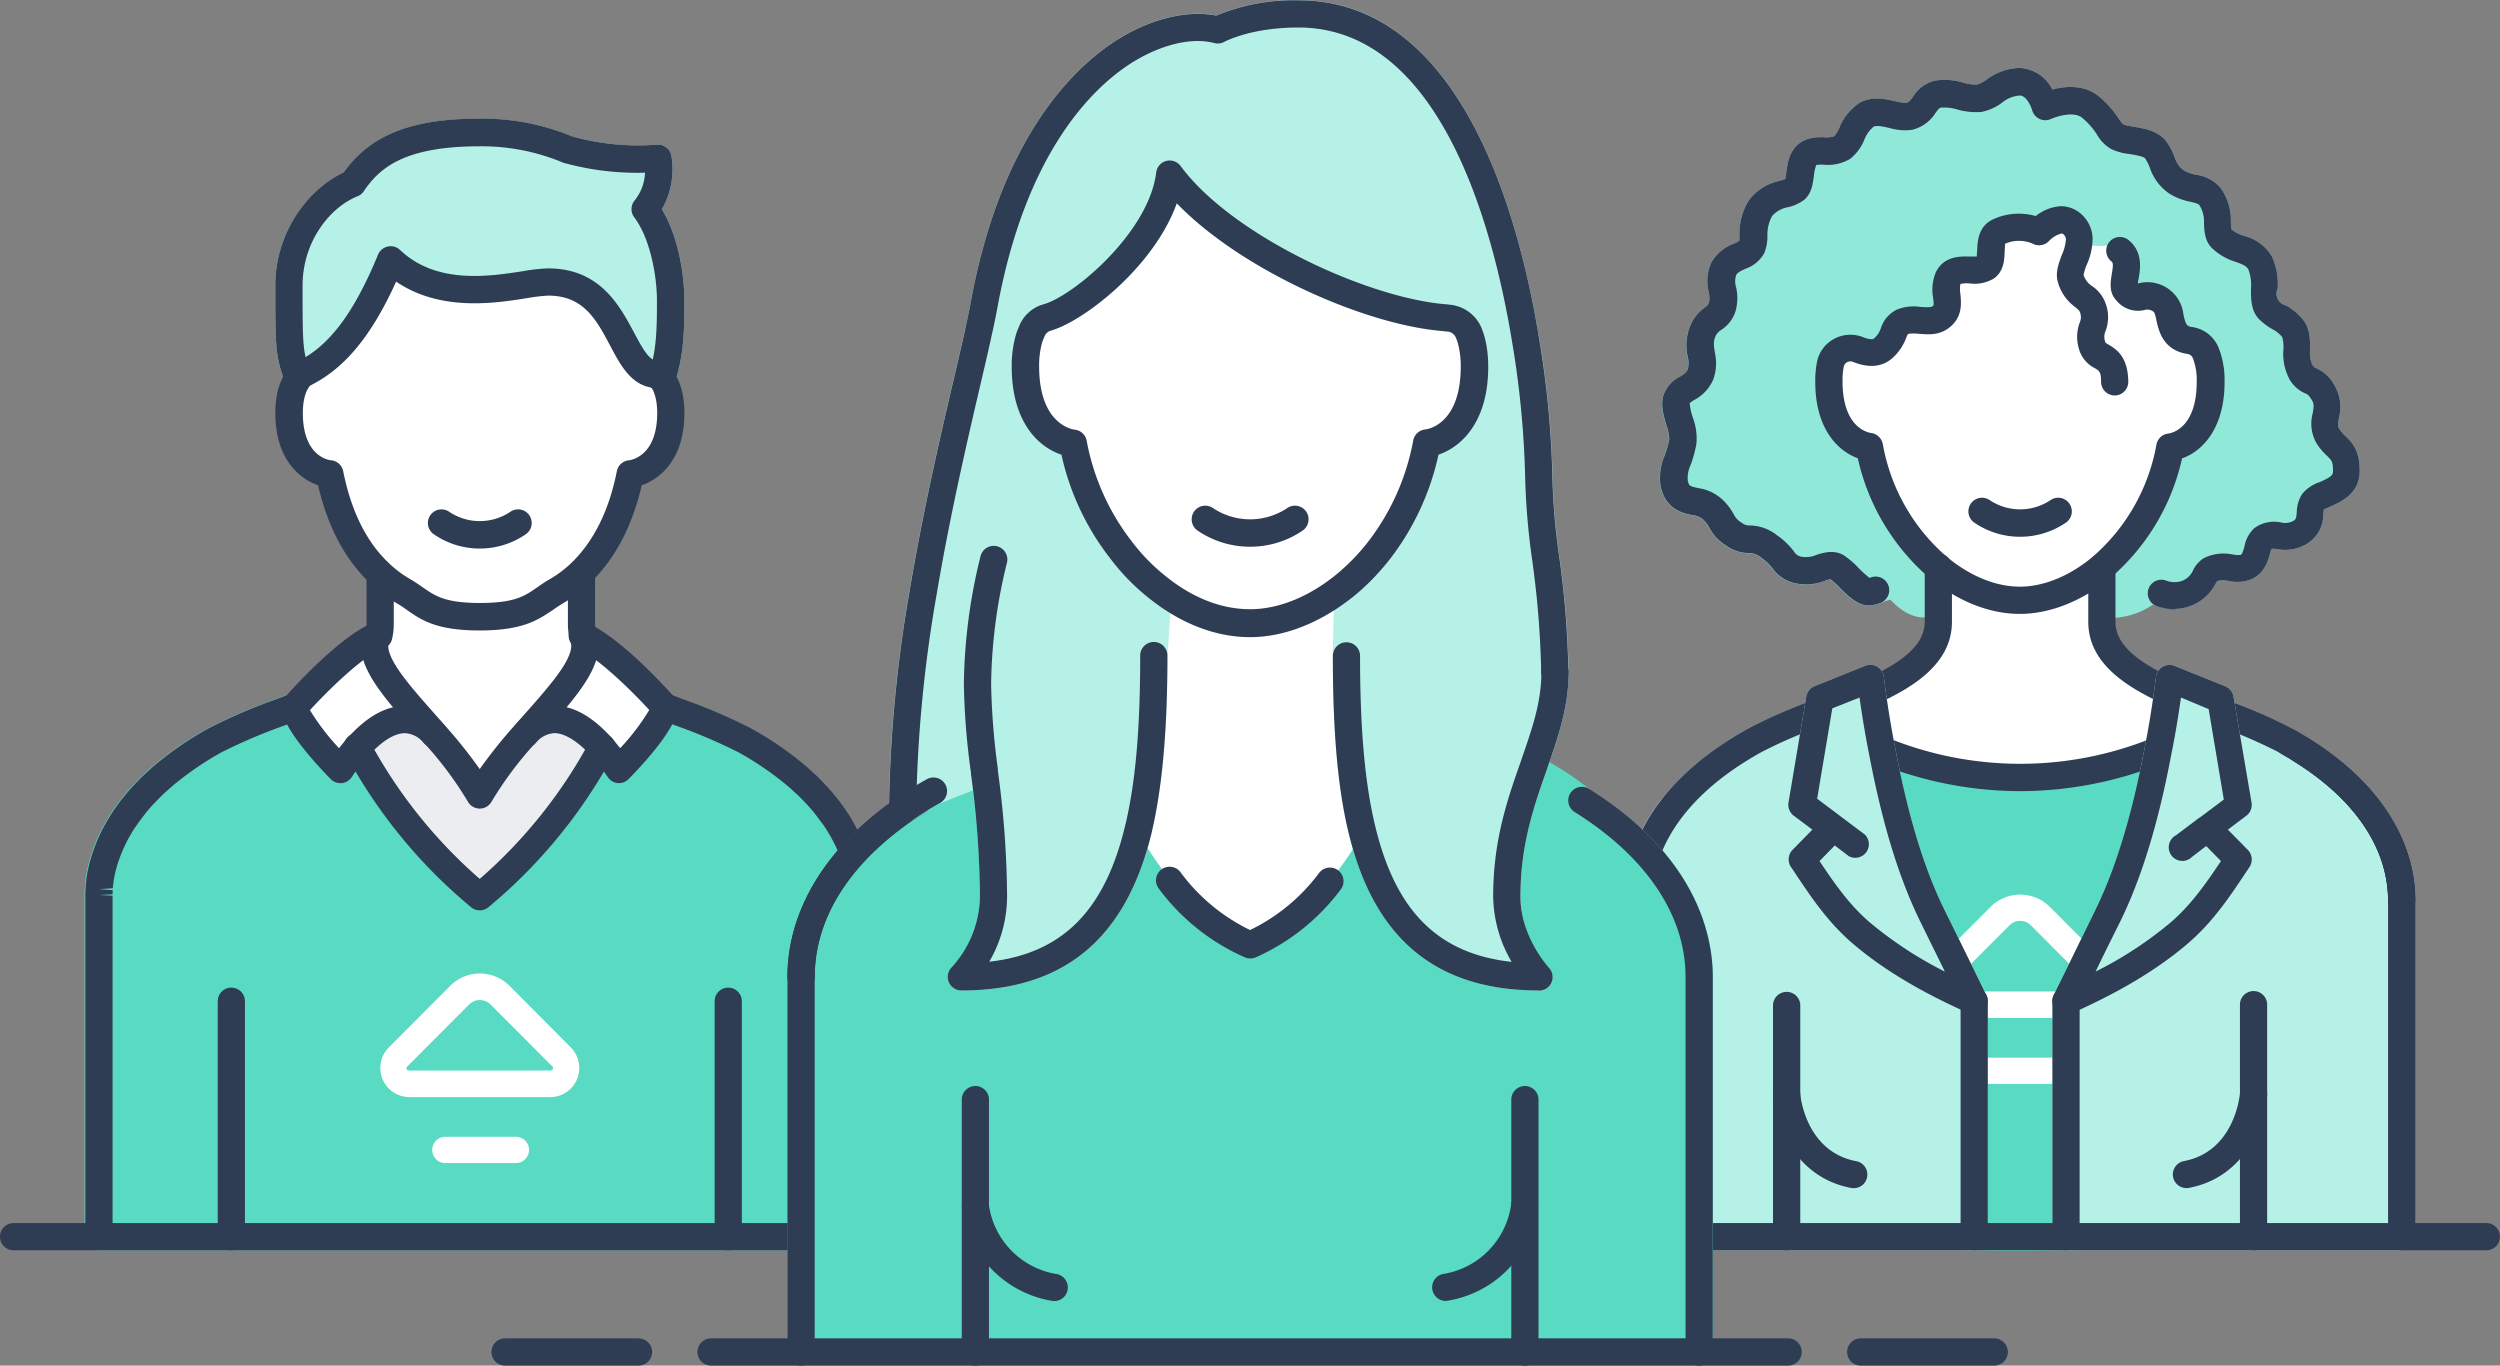 <svg width="465" height="254" fill="none" xmlns="http://www.w3.org/2000/svg"><rect width="100%" height="100%" fill="#808080" stroke="none"/><g clip-path="url(#a)"><path d="M160.15 230.022h.06V166.246c0-.27 0-.55-.06-.851v-.4c0-.29-.06-.591-.1-.911 0-.15 0-.311-.07-.471 0-.32-.11-.651-.17-1.001l-.12-.531c-.08-.35-.16-.71-.25-1.071l-.18-.61c-.1-.371-.22-.741-.35-1.122-.13-.38-.15-.45-.24-.681-.09-.23-.29-.771-.45-1.161-.16-.39-.22-.501-.33-.751-.11-.25-.36-.781-.56-1.171-.2-.391-.29-.551-.44-.831-.15-.281-.43-.771-.67-1.162-.24-.39-.37-.61-.57-.911-.2-.3-.5-.751-.77-1.131-.27-.381-.48-.671-.75-1.001-.27-.331-.54-.691-.83-1.001l-1-1.152c-.27-.3-.56-.59-.84-.891-.28-.3-.85-.881-1.31-1.321l-.73-.671c-.56-.521-1.14-1.001-1.77-1.562l-.4-.31a58.868 58.868 0 0 0-8.77-5.877c-4.48-2.463-10.49-4.516-16.22-6.778-5.8 13.015-18.71 3.764-33 3.764s-27.2 9.281-33-3.764c-5.73 2.262-11.74 4.315-16.2 6.778a58.776 58.776 0 0 0-8.76 5.877l-.4.31c-.63.521-1.21 1.001-1.78 1.562l-.72.671c-.47.44-.89.881-1.32 1.321-.43.441-.56.591-.83.891-.27.301-.67.771-1 1.152-.33.38-.57.69-.84 1.001-.27.31-.5.671-.74 1.001-.24.33-.53.751-.77 1.131-.24.381-.39.601-.57.911-.18.311-.47.781-.68 1.162l-.43.831c-.2.39-.39.791-.57 1.171-.18.381-.22.501-.32.751s-.32.781-.46 1.161l-.24.681c-.13.381-.24.751-.35 1.122 0 .2-.12.41-.17.61-.1.361-.18.721-.25 1.071 0 .181-.09.361-.12.531-.07.35-.12.681-.17 1.001 0 .16-.05.321-.07.471 0 .32-.08.621-.11.911v1.251c.005.094.005.187 0 .281v63.495h141.76Z" fill="#58DBC2"/><path d="M160.21 232.555H18.28a2.536 2.536 0 0 1-2.353-1.561 2.544 2.544 0 0 1-.197-.972v-63.806c0-.37 0-.67.06-1.001a2.481 2.481 0 0 1 0-.27c0-.481.08-.811.13-1.161v-.361c.08-.501.14-.861.21-1.241l.1-.451c.12-.531.21-.921.31-1.332l.16-.56c.15-.501.27-.911.41-1.332l.27-.751c.15-.41.31-.831.49-1.261.11-.27.24-.541.36-.821.12-.28.39-.831.61-1.272.14-.29.31-.59.47-.891.16-.3.47-.841.73-1.261.26-.421.4-.661.62-1.001a37.974 37.974 0 0 1 1.62-2.303l.89-1.101c.34-.411.69-.821 1.06-1.232.22-.25.45-.49.69-.741l.19-.2c.45-.47.9-.941 1.39-1.412l.77-.7a44.46 44.46 0 0 1 1.88-1.652l.35-.281a62.294 62.294 0 0 1 9.2-6.177 100.777 100.777 0 0 1 12.45-5.356c1.35-.511 2.71-1.001 4-1.562a2.535 2.535 0 0 1 3.24 1.331c3 6.768 7.73 6.108 17.28 4.085a50.304 50.304 0 0 1 26.83 0c9.52 2.003 14.24 2.683 17.25-4.085a2.536 2.536 0 0 1 3.24-1.331c1.35.54 2.72 1.061 4.08 1.582a101.18 101.18 0 0 1 12.43 5.336 61.164 61.164 0 0 1 9.14 6.127l.44.351c.64.53 1.26 1.081 1.86 1.632l.76.69c.5.481 1 1.002 1.4 1.422.4.421.64.671.88.941a59.035 59.035 0 0 1 1.94 2.333c.28.36.55.741.81 1.101.26.361.56.811.82 1.212.26.4.42.65.62 1.001.2.35.5.841.72 1.261.22.421.33.591.48.891.15.301.42.871.61 1.292.12.26.25.541.36.821.11.28.33.831.49 1.251l.08.221.18.52c.15.421.27.831.39 1.242l.18.64c.11.421.2.811.28 1.202l.13.561.19 1.111.08.53c.05.331.08.651.11 1.002v.46c0 .341 0 .641.05.941v63.886a2.528 2.528 0 0 1-2.29 2.463Zm-139.42-5.066h136.89v-60.922l2.52-.361-2.53.131V165.205c0-.28-.05-.54-.09-.821 0 0-.06-.42-.07-.43-.04-.287-.09-.588-.15-.901l-.06-.281c-.11-.52-.19-.831-.27-1.161l-.12-.421c-.14-.47-.24-.801-.35-1.151l-.23-.621c-.12-.33-.25-.681-.4-1.001-.15-.32-.2-.46-.3-.691-.1-.23-.34-.721-.52-1.081s-.26-.501-.4-.751-.4-.711-.62-1.081c-.22-.371-.34-.551-.52-.831-.18-.28-.46-.691-.71-1.001-.25-.311-.45-.631-.69-.941l-.78-1.002c-.29-.35-.6-.71-.92-1.071-.32-.36-.42-.45-.64-.681-.54-.57-.94-1.001-1.37-1.401l-.69-.621a26.576 26.576 0 0 0-1.67-1.472l-.19-.16-.2-.15a56.275 56.275 0 0 0-8.39-5.627 100.46 100.46 0 0 0-11.79-5.006l-2-.771c-5 8.38-13.55 6.578-21.81 4.836a45.291 45.291 0 0 0-24.74 0c-8.27 1.742-16.8 3.544-21.83-4.836l-2 .751a100.068 100.068 0 0 0-11.82 5.006 57.336 57.336 0 0 0-8.39 5.627l-.36.29c-.62.501-1.16 1.001-1.7 1.482l-.69.641c-.42.41-.83.831-1.23 1.241l-.19.2c-.2.211-.4.421-.58.631-.33.361-.63.721-.93 1.071l-.77 1.002c-.24.31-.47.62-.69.941-.22.32-.49.691-.71 1.001-.22.31-.36.561-.53.841-.17.28-.42.731-.62 1.081-.2.351-.27.491-.39.741s-.36.731-.51 1.081c-.15.351-.22.461-.31.691-.09.23-.28.711-.41 1.061l-.22.601c-.12.35-.22.681-.31 1.001l-.16.561c-.09.32-.16.631-.23.941l-.11.521-.15.861v.24c-.08.491-.1.751-.13 1.001l-2.56.15 2.53.191v.78l-2.54.131 2.53.11v.861l-.18 60.081Z" fill="#58DBC2"/><path d="M160.21 232.555a2.553 2.553 0 0 1-2.56-2.533 2.684 2.684 0 0 1 0-.401V166.607l2.52-.361-2.53.131V165.245c0-.28-.05-.54-.09-.821 0 0-.06-.42-.07-.43-.04-.287-.09-.588-.15-.901l-.06-.281c-.11-.52-.19-.831-.27-1.161l-.12-.421c-.14-.47-.24-.8-.35-1.151l-.23-.621c-.12-.33-.25-.68-.4-1.001-.15-.32-.2-.46-.3-.691-.1-.23-.34-.72-.52-1.081-.18-.36-.26-.501-.4-.751s-.4-.711-.62-1.081c-.22-.371-.34-.551-.52-.831-.18-.28-.46-.691-.71-1.001-.25-.311-.45-.631-.69-.941l-.78-1.002c-.29-.35-.6-.71-.92-1.071-.32-.36-.42-.45-.64-.681-.54-.57-.94-1.001-1.37-1.401l-.69-.621a26.576 26.576 0 0 0-1.67-1.472l-.19-.16-.2-.15a56.172 56.172 0 0 0-8.39-5.627 100.317 100.317 0 0 0-11.79-5.006l-2-.771c-5 8.38-13.55 6.578-21.81 4.836a45.29 45.29 0 0 0-24.74 0c-8.27 1.742-16.8 3.544-21.83-4.836l-2 .751a100.083 100.083 0 0 0-11.82 5.006 57.33 57.33 0 0 0-8.39 5.627l-.36.29c-.62.501-1.16 1.001-1.7 1.482l-.69.641c-.42.41-.83.831-1.23 1.241l-.19.2c-.2.211-.4.421-.58.631-.33.361-.63.721-.93 1.071l-.77 1.002c-.24.31-.47.62-.69.941-.22.32-.49.691-.71 1.001-.22.31-.36.561-.53.841-.17.28-.42.731-.62 1.081-.2.351-.27.491-.39.741s-.36.731-.51 1.081c-.15.351-.22.461-.31.691-.09.23-.28.711-.41 1.061l-.22.601c-.12.351-.22.681-.31 1.001l-.16.561c-.09.32-.16.631-.23.941l-.11.521-.15.861v.24c-.08.491-.1.751-.13 1.001l-2.56.15 2.53.191v.781l-2.54.13 2.53.11V229.781a1.78 1.78 0 0 1 0 .231 2.545 2.545 0 0 1-2.535 2.383 2.537 2.537 0 0 1-2.535-2.383v-63.796c0-.37 0-.67.06-1.001a2.481 2.481 0 0 1 0-.27c0-.481.08-.811.13-1.161v-.361c.08-.501.14-.861.21-1.241l.1-.451c.12-.531.21-.921.31-1.332l.16-.56c.15-.501.27-.911.41-1.332l.27-.751c.15-.41.31-.831.49-1.261.11-.27.24-.541.36-.821.12-.28.39-.831.61-1.272.14-.29.31-.59.47-.891.16-.3.47-.841.73-1.261.26-.421.4-.661.62-1.001a37.974 37.974 0 0 1 1.62-2.303l.89-1.101c.34-.411.69-.821 1.06-1.232.22-.25.45-.49.69-.741l.19-.2c.45-.47.9-.941 1.39-1.412l.77-.7a44.46 44.46 0 0 1 1.88-1.652l.35-.281a62.294 62.294 0 0 1 9.2-6.177 100.777 100.777 0 0 1 12.45-5.356c1.35-.511 2.71-1.001 4-1.562a2.535 2.535 0 0 1 3.24 1.331c3 6.768 7.73 6.108 17.28 4.085a50.303 50.303 0 0 1 26.83 0c9.52 2.003 14.24 2.683 17.25-4.085a2.536 2.536 0 0 1 3.24-1.331c1.35.54 2.72 1.061 4.08 1.582a101.115 101.115 0 0 1 12.43 5.336 61.164 61.164 0 0 1 9.14 6.127l.44.351c.64.53 1.26 1.081 1.86 1.632l.76.69c.5.481 1 1.002 1.4 1.422.4.421.64.671.88.941a59.035 59.035 0 0 1 1.94 2.333c.28.36.55.741.81 1.101.26.361.56.811.82 1.212.26.4.42.65.62 1.001.2.35.5.841.72 1.261.22.421.33.591.48.891.15.301.42.871.61 1.292.12.26.25.541.36.821.11.28.33.831.49 1.251l.08.221.18.52c.15.421.27.831.39 1.242l.18.64c.11.421.2.811.28 1.202l.13.561.19 1.111.08.53c.05.331.08.651.11 1.002v.46c0 .341 0 .641.05.941v63.886a2.528 2.528 0 0 1-2.43 2.463Z" fill="#2E3C54"/><path d="M123.56 131.355c0 3.004-8.45 11.724-8.45 11.724a37.34 37.34 0 0 0-3.19-4.125c-3.9-4.335-9.32-7.769-14.17-2.553 6.31-7.229 12.56-13.506 10.62-18.171 5.92 2.733 14.53 12.364 15.19 13.125Z" fill="#fff"/><path d="M108.16 116.097c0 .735.087 1.468.26 2.183 1.94 4.665-4.31 10.943-10.62 18.171a68.185 68.185 0 0 0-8.57 11.414 67.595 67.595 0 0 0-8.56-11.414c-6.32-7.228-12.57-13.506-10.57-18.181h.4a9.807 9.807 0 0 0 .26-2.183v-8.76a13.62 13.62 0 0 0 4.33 2.633c3.69 2.172 5 4.735 14.19 4.735s10.51-2.563 14.2-4.735a14.148 14.148 0 0 0 4.73-3.004v9.111l-.05.03Z" fill="#fff"/><path d="M97.8 136.451c4.85-5.216 10.27-1.782 14.17 2.553a94.364 94.364 0 0 1-22.74 27.813 94.326 94.326 0 0 1-22.73-27.813c3.9-4.335 9.32-7.769 14.17-2.553a67.6 67.6 0 0 1 8.56 11.414 68.18 68.18 0 0 1 8.57-11.414Z" fill="#EBEDF0"/><path d="M80.67 136.451c-4.85-5.216-10.27-1.782-14.17 2.553a38.938 38.938 0 0 0-3.2 4.125s-8.44-8.67-8.44-11.724c.66-.761 9.27-10.392 15.14-13.075-1.9 4.615 4.35 10.893 10.67 18.121Z" fill="#fff"/><path d="M108.42 120.813a2.533 2.533 0 0 1-2.46-1.953 12.068 12.068 0 0 1-.33-2.763v-9.111a2.53 2.53 0 1 1 5.06 0v9.111c-.001.54.067 1.079.2 1.602a2.538 2.538 0 0 1-.331 1.889 2.538 2.538 0 0 1-1.559 1.115 2.341 2.341 0 0 1-.58.11ZM70.45 120.813a2.534 2.534 0 0 1-2.47-3.074c.133-.523.2-1.062.2-1.602v-8.76a2.54 2.54 0 0 1 .741-1.791 2.527 2.527 0 0 1 4.126.821c.127.308.193.637.193.97v8.76a12.024 12.024 0 0 1-.33 2.763 2.53 2.53 0 0 1-2.46 1.913Z" fill="#2E3C54"/><path d="M89.23 150.398a2.543 2.543 0 0 1-2.21-1.302 66.308 66.308 0 0 0-8.25-11.013l-1.91-2.172c-6.17-7.009-11.5-13.016-9.15-18.643a2.53 2.53 0 1 1 4.67 1.943c-1.13 2.733 3.65 8.119 8.27 13.346l1.92 2.182a90.032 90.032 0 0 1 6.66 8.31 91.542 91.542 0 0 1 6.67-8.32l1.92-2.172c4.62-5.227 9.4-10.613 8.26-13.346a2.548 2.548 0 0 1 0-1.941 2.524 2.524 0 0 1 2.339-1.566 2.524 2.524 0 0 1 2.341 1.564c2.35 5.657-3 11.674-9.15 18.643l-1.91 2.162a66.867 66.867 0 0 0-8.26 11.013 2.524 2.524 0 0 1-2.21 1.312Z" fill="#2E3C54"/><path d="M115.16 145.662h-.22a2.573 2.573 0 0 1-1.88-1.111 34.09 34.09 0 0 0-3-3.845c-2.5-2.783-5-4.325-6.9-4.345a4.808 4.808 0 0 0-3.5 1.822 2.542 2.542 0 0 1-1.771.842 2.54 2.54 0 0 1-1.84-.678 2.528 2.528 0 0 1-.804-1.79 2.535 2.535 0 0 1 .715-1.828 9.664 9.664 0 0 1 7.14-3.444h.08c3.48 0 7.06 2.002 10.63 6.007.52.591 1 1.211 1.55 1.862a41.78 41.78 0 0 0 5.4-7.098c-2.84-3.104-9.26-9.571-13.43-11.484a2.534 2.534 0 0 1 1.125-4.869c.34.022.671.111.975.264 6.41 2.923 15.08 12.665 15.94 13.646.466.476.728 1.115.73 1.782 0 3.554-5.74 10.012-9.16 13.486a2.506 2.506 0 0 1-1.78.781ZM63.3 145.662a2.498 2.498 0 0 1-1.81-.771c-3.42-3.504-9.16-9.932-9.16-13.486a2.568 2.568 0 0 1 .82-1.882c.23-.27 9.24-10.533 15.84-13.546a2.531 2.531 0 0 1 1.975-.124 2.536 2.536 0 0 1 1.46 1.337 2.53 2.53 0 0 1 .052 1.98 2.536 2.536 0 0 1-1.387 1.412c-4.16 1.903-10.56 8.36-13.44 11.504a43.172 43.172 0 0 0 5.41 7.078c.51-.65 1-1.261 1.55-1.852 3.58-4.005 7.16-6.007 10.64-6.007a9.366 9.366 0 0 1 7.27 3.434 2.536 2.536 0 0 1-.94 4.143 2.54 2.54 0 0 1-1.96-.089 2.542 2.542 0 0 1-.8-.6 4.818 4.818 0 0 0-3.5-1.822c-2 0-4.4 1.562-6.92 4.355a36.574 36.574 0 0 0-3 3.835 2.538 2.538 0 0 1-1.87 1.111l-.23-.01Z" fill="#2E3C54"/><path d="M89.23 169.33a2.518 2.518 0 0 1-1.61-.591 96.089 96.089 0 0 1-23.35-28.553 2.542 2.542 0 0 1 .2-2.871 2.527 2.527 0 0 1 4.25.468 91.433 91.433 0 0 0 20.51 25.69 91.24 91.24 0 0 0 20.51-25.69 2.52 2.52 0 0 1 1.502-1.227 2.534 2.534 0 0 1 2.69.825 2.542 2.542 0 0 1 .268 2.805 96.178 96.178 0 0 1-23.35 28.553 2.527 2.527 0 0 1-1.62.591Z" fill="#2E3C54"/><path d="M82.68 211.45H95.8a2.44 2.44 0 0 1 1.825 4.219 2.435 2.435 0 0 1-1.825.656H82.68a2.434 2.434 0 0 1-1.624-.766 2.446 2.446 0 0 1 0-3.343 2.439 2.439 0 0 1 1.624-.766ZM76.15 204.061h26.19a5.41 5.41 0 0 0 4.996-3.34 5.42 5.42 0 0 0-1.166-5.901l-11.41-11.473a7.792 7.792 0 0 0-11 0l-11.4 11.433a5.419 5.419 0 0 0 3.79 9.281Zm-.4-5.687 11.5-11.533a2.822 2.822 0 0 1 3.083-.617c.344.143.655.353.917.617l11.49 11.523a.458.458 0 0 1 .089.486.452.452 0 0 1-.409.275H76.1a.442.442 0 0 1-.483-.523.443.443 0 0 1 .133-.238v.01Z" fill="#fff"/><path d="M43.03 232.555a2.529 2.529 0 0 1-2.53-2.533V186.23a2.534 2.534 0 0 1 2.53-2.533 2.529 2.529 0 0 1 2.53 2.533v43.792a2.534 2.534 0 0 1-2.53 2.533ZM135.45 232.555a2.528 2.528 0 0 1-2.53-2.533V186.23a2.532 2.532 0 0 1 4.319-1.791c.474.475.741 1.119.741 1.791v43.792a2.536 2.536 0 0 1-2.53 2.533Z" fill="#2E3C54"/><path d="M119.99 38.906c3.26 4.285 4.73 11.634 4.73 17.02 0 4.575 0 9.922-1.7 14.447a3.364 3.364 0 0 0-.66-.68c-7.5 0-6.37-17.201-20.42-17.201-5 0-19.57 5.096-29.27-4.125-4.73 11.444-9.84 18.222-16.56 21.325a3.351 3.351 0 0 0-.66.681c-1.7-4.525-1.7-5.707-1.7-17.26 0-9.331 5.91-16.58 11.82-18.953 3.69-5.476 9.33-9.47 23.66-9.47a41.407 41.407 0 0 1 16.42 3.193h.05a48.055 48.055 0 0 0 16.66 1.542 12.119 12.119 0 0 1-2.37 9.48Z" fill="#B5F1E6"/><path d="M123.02 72.916a2.494 2.494 0 0 1-1.82-.77c-3.9-.612-5.86-4.296-7.75-7.86-2.53-4.756-4.91-9.251-11.51-9.251a32.88 32.88 0 0 0-3.94.47c-6.21 1.002-16.17 2.473-24.33-3.073-4.64 10.232-9.7 16.29-16.14 19.403l-.07.09a2.53 2.53 0 0 1-3.599.439 2.533 2.533 0 0 1-.781-1.08c-1.87-5.006-1.87-6.468-1.87-18.161 0-10.082 6.28-18.022 12.7-21.025 5-7.008 12.65-10.012 25.32-10.012a43.582 43.582 0 0 1 17.18 3.304 45.431 45.431 0 0 0 15.69 1.522 2.539 2.539 0 0 1 2.77 2.002c.594 3.44-.029 6.981-1.76 10.012 3.06 5.066 4.18 12.134 4.18 17.02 0 4.626 0 10.382-1.86 15.348a2.547 2.547 0 0 1-2 1.612 2.349 2.349 0 0 1-.41.01ZM101.94 49.97c9.64 0 13.3 6.898 16 11.934 1.36 2.573 2.36 4.365 3.49 5.006.652-3.633.913-7.325.78-11.013 0-4.796-1.32-11.684-4.21-15.498a2.532 2.532 0 0 1 .07-3.164 8.739 8.739 0 0 0 1.92-5.156 51.185 51.185 0 0 1-14.8-1.742 2.853 2.853 0 0 1-.52-.16 39.141 39.141 0 0 0-15.42-3.004c-14 0-18.63 4.005-21.56 8.35a2.46 2.46 0 0 1-1.15.941c-5.09 2.002-10.24 8.39-10.24 16.6s0 10.902.56 13.325c5.16-3.123 9.39-9.11 13.49-19.022a2.542 2.542 0 0 1 1.82-1.502 2.507 2.507 0 0 1 2.27.64c6.75 6.409 16.41 4.937 22.82 3.956a33.031 33.031 0 0 1 4.68-.491Z" fill="#B5F1E6"/><path d="M123.02 70.383c.68.901 1.7 2.844 1.7 6.418 0 10.662-7.55 11.323-7.55 11.323-1.34 6.778-4.07 13.436-9 18.242a23.527 23.527 0 0 1-4.73 3.604c-3.72 2.153-5 4.736-14.2 4.736s-10.48-2.583-14.19-4.736a23.026 23.026 0 0 1-4.73-3.604c-5-4.806-7.67-11.464-9-18.242 0 0-7.54-.66-7.54-11.323 0-3.574 1-5.517 1.7-6.418.187-.257.409-.486.66-.68 6.72-3.104 11.83-9.882 16.56-21.326 9.7 9.221 24.25 4.125 29.27 4.125 14 0 12.92 17.2 20.42 17.2.241.197.453.426.63.681Z" fill="#fff"/><path d="M89.23 117.269c-8.07 0-10.86-1.943-13.55-3.825-.6-.42-1.21-.851-1.91-1.251a26.473 26.473 0 0 1-5.24-4.005c-4.48-4.365-7.63-10.392-9.37-17.941-3.47-1.172-7.95-4.876-7.95-13.436 0-4.165 1.21-6.618 2.23-7.95.348-.49.777-.917 1.27-1.261a2.53 2.53 0 0 1 3.51.71 2.537 2.537 0 0 1-.71 3.515c.1-.08 0 0 0 .11-.36.46-1.18 1.882-1.18 4.876 0 8.25 5 8.78 5.23 8.8a2.53 2.53 0 0 1 2.27 2.002c1.44 7.28 4.23 13.016 8.29 16.921a20.116 20.116 0 0 0 4.23 3.213c.84.491 1.56 1.001 2.27 1.482 2.34 1.632 4.18 2.924 10.66 2.924s8.33-1.292 10.66-2.924c.71-.491 1.43-1.001 2.27-1.472a20.806 20.806 0 0 0 4.23-3.214c4.06-4.004 6.86-9.65 8.3-16.93a2.535 2.535 0 0 1 2.26-2.002c.51-.06 5.24-.86 5.24-8.8 0-3.004-.83-4.416-1.18-4.876a1.43 1.43 0 0 0-.19-.21 2.468 2.468 0 0 1-1.044-1.598 2.456 2.456 0 0 1 .015-.974 2.46 2.46 0 0 1 .389-.892 2.608 2.608 0 0 1 3.58-.661c.487.35.916.776 1.27 1.261 1 1.332 2.22 3.785 2.22 7.95 0 8.56-4.47 12.264-7.94 13.436-1.74 7.549-4.89 13.576-9.38 17.951a26.228 26.228 0 0 1-5.24 4.005c-.654.384-1.288.802-1.9 1.251-2.74 1.812-5.53 3.815-13.61 3.815Z" fill="#2E3C54"/><path d="M56.1 72.215a2.529 2.529 0 0 1-2.477-1.99 2.536 2.536 0 0 1 1.417-2.845c6-2.774 10.71-8.94 15.28-20.024a2.542 2.542 0 0 1 1.82-1.502 2.507 2.507 0 0 1 2.27.641c6.75 6.408 16.41 4.936 22.82 3.955a33.026 33.026 0 0 1 4.7-.531c9.64 0 13.3 6.898 16 11.934 1.73 3.264 2.87 5.266 4.43 5.266a2.53 2.53 0 0 1 2.53 2.533 2.53 2.53 0 0 1-2.53 2.533c-4.68 0-6.83-4.004-8.9-7.949-2.53-4.756-4.91-9.251-11.51-9.251a32.88 32.88 0 0 0-3.94.47c-6.21 1.002-16.17 2.474-24.33-3.073-4.72 10.422-9.89 16.51-16.5 19.573a2.627 2.627 0 0 1-1.08.26Z" fill="#2E3C54"/><path d="M123.02 72.916a2.535 2.535 0 0 1-2.37-3.424c1.54-4.095 1.54-9.12 1.54-13.556 0-4.796-1.32-11.684-4.21-15.498a2.532 2.532 0 0 1 .07-3.164 8.738 8.738 0 0 0 1.92-5.156 51.181 51.181 0 0 1-14.8-1.742 2.86 2.86 0 0 1-.52-.16 39.14 39.14 0 0 0-15.42-3.004c-14 0-18.63 4.005-21.56 8.35a2.46 2.46 0 0 1-1.15.941c-5.09 2.002-10.24 8.39-10.24 16.6 0 11.353 0 12.274 1.54 16.37a2.54 2.54 0 0 1-1.475 3.268 2.531 2.531 0 0 1-3.265-1.477c-1.87-5.006-1.87-6.468-1.87-18.161 0-10.082 6.28-18.022 12.7-21.025 5-7.008 12.65-10.012 25.32-10.012a43.584 43.584 0 0 1 17.18 3.304 45.428 45.428 0 0 0 15.69 1.542 2.54 2.54 0 0 1 2.77 2.002c.594 3.44-.029 6.981-1.76 10.012 3.06 5.066 4.18 12.134 4.18 17.02 0 4.626 0 10.382-1.86 15.348a2.542 2.542 0 0 1-2.41 1.622ZM89.24 102.031a14.986 14.986 0 0 1-8.51-2.634 2.53 2.53 0 0 1-1.093-2.624 2.534 2.534 0 0 1 2.032-1.987 2.527 2.527 0 0 1 1.91.426 10.212 10.212 0 0 0 11.32 0 2.529 2.529 0 0 1 3.946 2.56 2.534 2.534 0 0 1-1.095 1.625 14.986 14.986 0 0 1-8.51 2.634ZM160.15 232.555H2.53a2.533 2.533 0 0 1 0-5.066h157.62c.332 0 .661.065.968.193a2.514 2.514 0 0 1 1.369 1.37 2.524 2.524 0 0 1 0 1.939 2.53 2.53 0 0 1-2.337 1.564Z" fill="#2E3C54"/><path d="M446.7 166.527v-.281c0-.27 0-.55-.05-.851v-.4c0-.3-.06-.591-.1-.911 0-.15 0-.311-.08-.471 0-.32-.1-.651-.17-1.001 0-.17-.08-.36-.12-.531-.07-.35-.15-.71-.25-1.081 0-.19-.11-.4-.17-.6-.11-.371-.22-.741-.35-1.132-.07-.22-.16-.44-.24-.671-.08-.23-.29-.771-.46-1.161-.17-.39-.21-.501-.32-.751-.11-.25-.36-.781-.57-1.171-.21-.391-.28-.551-.43-.831-.15-.281-.44-.771-.67-1.172l-.57-.911-.77-1.121c-.24-.34-.49-.671-.75-1.001-.26-.331-.55-.691-.83-1.001-.28-.311-.64-.771-1-1.152-.36-.38-.55-.59-.83-.891-.28-.3-.85-.881-1.31-1.321-.23-.231-.49-.451-.73-.671-.57-.521-1.15-1.001-1.78-1.562a4.273 4.273 0 0 0-.4-.31 58.065 58.065 0 0 0-8.76-5.877c-4.46-2.463-10.47-4.526-16.2-6.778a36.2 36.2 0 0 1-13.345 15.574 36.142 36.142 0 0 1-39.31 0 36.2 36.2 0 0 1-13.345-15.574c-5.73 2.252-11.74 4.315-16.22 6.778a58.207 58.207 0 0 0-8.77 5.877l-.4.31c-.63.521-1.21 1.001-1.77 1.562-.24.22-.5.44-.73.671-.46.44-.89.881-1.31 1.321-.42.441-.57.591-.83.891l-1 1.152c-.33.38-.57.69-.83 1.001-.26.31-.51.671-.75 1.001a27.217 27.217 0 0 0-1.34 2.032c-.18.301-.46.791-.67 1.172-.21.38-.3.55-.44.831-.14.28-.38.781-.56 1.171l-.33.751c-.16.39-.31.781-.45 1.161-.14.381-.17.451-.24.671a35.447 35.447 0 0 0-.52 1.732c-.1.371-.18.731-.26 1.081 0 .171-.08.361-.11.531-.07.35-.12.681-.17 1.001 0 .16-.06.321-.08.471 0 .32-.07.611-.1.911v1.251a2.634 2.634 0 0 0 0 .281v63.495h142v-62.564c-.2-.28-.2-.591-.21-.931Z" fill="#B5F1E6"/><path d="M446.72 232.555h-142a2.528 2.528 0 0 1-2.53-2.533v-63.806c0-.37 0-.67.07-1.001v-.28c0-.471.08-.801.13-1.152l.06-.37c.08-.501.14-.861.21-1.241l.09-.421c.12-.551.21-.941.32-1.352l.14-.51c.16-.551.29-1.001.43-1.382l.26-.751c.16-.41.32-.831.5-1.261.11-.27.23-.541.36-.821.13-.28.39-.841.61-1.272.14-.28.3-.58.47-.891.17-.31.47-.841.73-1.271.26-.431.39-.641.61-1.001.22-.361.54-.801.83-1.202.29-.4.52-.731.8-1.101.28-.371.55-.681.83-1.001.28-.321.74-.891 1.12-1.302l.74-.801c.59-.61 1-1.081 1.53-1.552l.77-.7c.59-.551 1.2-1.102 1.87-1.652l.3-.241a62.509 62.509 0 0 1 9.25-6.217 103.978 103.978 0 0 1 12.42-5.336c1.37-.521 2.74-1.001 4.1-1.582a2.536 2.536 0 0 1 3.24 1.331 33.679 33.679 0 0 0 12.411 14.467 33.615 33.615 0 0 0 36.537 0 33.675 33.675 0 0 0 12.412-14.467 2.536 2.536 0 0 1 3.24-1.331l4.06 1.572a102.082 102.082 0 0 1 12.43 5.346 61.164 61.164 0 0 1 9.14 6.127l.42.331c.66.55 1.27 1.101 1.87 1.652l.76.69c.5.481 1 1.002 1.4 1.422.4.421.63.651.89.941a51.302 51.302 0 0 1 1.94 2.343c.27.35.54.721.8 1.091.26.371.57.801.83 1.202.26.4.42.66.62 1.001.2.34.49.841.72 1.251.23.411.32.611.47.901.15.291.43.861.62 1.282l.36.821c.17.42.33.841.49 1.261l.26.731c.14.431.27.841.38 1.242l.19.65c.11.421.2.811.28 1.202l.12.561c.08.41.14.76.19 1.111l.09.53c0 .341.08.671.11 1.002v.42c0 .351.05.651.06.951v63.886a2.532 2.532 0 0 1-2.36 2.483Zm-139.43-5.066h136.89v-60.922l2.53-.08h-2.54v-1.302c0-.27-.05-.531-.09-.821 0 0-.07-.41-.07-.42 0-.301-.09-.601-.15-.921l-.06-.251s-.05-.21-.05-.23c-.07-.31-.14-.621-.23-.951l-.11-.391c-.14-.49-.24-.831-.36-1.181l-.22-.621c-.13-.34-.26-.681-.41-1.001-.15-.32-.19-.46-.3-.681-.11-.22-.33-.721-.51-1.081l-.4-.761c-.19-.35-.4-.701-.62-1.061-.22-.361-.34-.571-.53-.851s-.46-.681-.71-1.001c-.25-.321-.45-.621-.69-.931-.24-.311-.48-.611-.72-.912-.24-.3-.65-.77-1-1.131-.35-.36-.46-.5-.7-.741-.48-.51-.88-.921-1.31-1.341l-.69-.621a34.805 34.805 0 0 0-1.68-1.482l-.38-.3a57.029 57.029 0 0 0-8.39-5.627 98.056 98.056 0 0 0-11.79-5.006l-1.93-.741a38.728 38.728 0 0 1-14.248 15.121 38.677 38.677 0 0 1-40.004 0 38.728 38.728 0 0 1-14.248-15.121l-2 .751a99.101 99.101 0 0 0-11.78 5.006 56.29 56.29 0 0 0-8.39 5.617l-.2.16-.18.14c-.59.491-1.14 1.001-1.68 1.472l-.69.641c-.43.41-.84.831-1.23 1.241l-.78.831c-.32.361-.62.711-.91 1.071-.29.361-.55.661-.78 1.002-.23.34-.47.63-.69.941-.22.31-.49.701-.71 1.001-.22.3-.36.561-.53.841-.17.28-.43.721-.62 1.081-.19.361-.27.491-.39.741s-.36.731-.52 1.081c-.16.351-.21.461-.3.691-.09.23-.29.701-.41 1.001l-.23.621c-.11.34-.21.681-.31 1.001l-.15.531c-.09.35-.16.661-.23 1.001 0 0-.05.22-.05.23l-.06.281c-.06.3-.11.59-.15.871.005.076.005.153 0 .23-.07.501-.1.761-.12 1.001l-2.56.15 2.52.181v.79l-2.55.131 2.53.11v.861l-.13 60.061Z" fill="#B5F1E6"/><path d="M347.47 110.05c1.57 0 3.47-1.742 5.53-.811 0 0 4.43 5.707 7.45 1.422v-5.146a38.44 38.44 0 0 1-12.75-22.357s-7.53-.72-7.53-12.134c-.014-1.037.07-2.073.25-3.094a3.787 3.787 0 0 1 3.507-3.122 3.895 3.895 0 0 1 1.643.249c1.93.79 3.52.79 4.61-.15 2.56-2.233 1.6-3.935 3.71-5.006 2.11-1.072 5.34.71 7.35-1.092s.07-4.615 1.11-6.948c1.27-2.873 5.27-.74 7.07-2.112 1.8-1.372-.15-5.477 2.44-6.678a9.09 9.09 0 0 1 7.4 0s3.67-3.905 6.34-1.262a3.746 3.746 0 0 1 1.16 2.533c.79 1.903 5.38 1.272 5.38 1.272 6.13 1.572 1.82 6.828 3.32 8.43 2.68 2.843 3.19-.661 6.92 2.152 1.92 1.452.33 6.418 4.92 7.109a3.74 3.74 0 0 1 3 2.363c.641 1.7.943 3.51.89 5.326 0 11.413-7.53 12.134-7.53 12.134a38.38 38.38 0 0 1-12.75 22.327v6.167c3.65 2.232 8.87-1.602 8.87-1.602 1.9-.33 3.7 1.532 6.87.41 3.17-1.121 3.35-3.784 4.54-4.445 2.33-1.261 4.64.26 6.49-.43 2.56-.911 2-4.366 3.27-5.377 2.07-1.572 4 .531 6.82-1.071 2.82-1.602 1.44-4.235 2.55-5.807 1.11-1.572 6.22-1.722 6.22-5.656 0-4.396-1.91-4.005-3.5-6.648s1.06-4.956-.84-8.01c-1.9-3.053-2.51-1.401-4.11-3.784-1.6-2.383 0-6.298-1.59-8.2-1.59-1.902-2.84-1.902-4.44-3.474-1.6-1.572 0-5.817-1.57-8.68-1.57-2.864-4.82-2.153-7.2-4.546-1.47-1.471.1-4.815-2.1-7.759-1.42-1.902-4-1.221-6.34-2.823-2.34-1.602-2.38-4.005-3.8-5.907-1.42-1.902-5.55-1.582-7.12-2.443-1.57-.861-1.75-2.783-4.92-5.477-3.17-2.693-8.55-.18-8.55-.18s-1.26-4.595-4.76-4.595-5.12 2.743-7.5 3.073c-2.38.33-5.17-1.321-7.71-.76-2.54.56-2.53 3.604-5.37 4.134-2.18.41-5.55-1.672-7.94-.25-2.39 1.422-2.78 4.896-4.46 6.007-2.1 1.422-5-.18-6.61 1.422-1.61 1.602-.87 5.226-2.13 6.347-1.26 1.122-4.62.861-6.44 3.474-1.82 2.614-1 5.888-1.7 7.31-.84 1.771-3.9 1.601-5.17 4.004-1.27 2.403.48 4.715-.31 7.108s-2.23 1.852-3.44 4.085c-1.75 3.224.48 5.787-.64 8.47-1.12 2.683-3.85 2.543-4.46 4.676-.61 2.132 1.6 5.736 1.17 7.919-.66 3.394-2.13 5.226-1.62 7.69 1 4.434 4.76 2.462 7.14 4.845 2.38 2.383 1.2 2.663 3.91 4.565 2.71 1.902 3.29-.05 6.61 2.333 3.32 2.383 2.46 3.584 5.48 4.365 3.02.781 5.4-1.652 7.12-.551 1.72 1.102 4.25 4.666 5.84 4.666Z" fill="#90E8D8"/><path d="M393.51 114.896a7.494 7.494 0 0 1-4-1.082 2.546 2.546 0 0 1-1.21-2.162v-6.167a2.54 2.54 0 0 1 .91-2.003 35.96 35.96 0 0 0 11.89-20.794 2.534 2.534 0 0 1 2.25-2.053c.5-.07 5.24-.95 5.24-9.611a11.432 11.432 0 0 0-.7-4.365 1.272 1.272 0 0 0-1-.821c-4.59-.681-5.39-4.375-5.82-6.358a6.633 6.633 0 0 0-.38-1.361 1.752 1.752 0 0 0-1.77-.46 5.214 5.214 0 0 1-5.33-1.843c-1.39-1.492-1-3.434-.8-4.846.35-2.002.42-2.363-.88-2.753-1.93.19-6.23.24-7.51-2.873a2.348 2.348 0 0 1-.19-.821 1.276 1.276 0 0 0-.44-.902.495.495 0 0 0-.35-.17 4.768 4.768 0 0 0-2.35 1.392 2.541 2.541 0 0 1-3 .52 6.413 6.413 0 0 0-5.18 0c0 .12-.05.942-.07 1.432-.06 1.522-.14 3.594-1.89 4.946a6.914 6.914 0 0 1-4.61 1.001 5.646 5.646 0 0 0-1.73.09 5.483 5.483 0 0 0 0 1.913c.15 1.602.38 4.004-1.7 5.897-2.08 1.892-4.34 1.581-6.09 1.461a7.78 7.78 0 0 0-1.83 0c-.2.11-.2.11-.47.751a9.348 9.348 0 0 1-2.69 3.875c-1.28 1.101-3.56 2.082-7.24.59a1.326 1.326 0 0 0-1.08.08 1.25 1.25 0 0 0-.61.892 13.161 13.161 0 0 0-.22 2.643c0 8.66 4.74 9.541 5.28 9.611a2.589 2.589 0 0 1 2.21 2.052 35.984 35.984 0 0 0 11.95 20.965 2.518 2.518 0 0 1 .91 2.003v5.146a2.537 2.537 0 0 1-.46 1.461 5.687 5.687 0 0 1-4.61 2.674h-.13c-2.77 0-5.08-2.083-6.18-3.294-.46.093-.909.234-1.34.42a7.673 7.673 0 0 1-2.79.671c-2 0-3.64-1.612-5.36-3.304a18.208 18.208 0 0 0-1.7-1.562 9.66 9.66 0 0 0-1.08.301 9.444 9.444 0 0 1-5.5.44 6.87 6.87 0 0 1-4.17-2.723 9.204 9.204 0 0 0-2.12-2.002 3.584 3.584 0 0 0-2.37-.891 7.109 7.109 0 0 1-4.25-1.442 8.204 8.204 0 0 1-3-3.174 6.31 6.31 0 0 0-1.28-1.672 3.814 3.814 0 0 0-2-.77c-1.84-.401-4.9-1.072-5.83-5.337a10.249 10.249 0 0 1 .75-5.727c.366-.977.654-1.981.86-3.004a9.158 9.158 0 0 0-.55-2.673c-.52-1.792-1.06-3.654-.57-5.436a6.072 6.072 0 0 1 3.06-3.534c.84-.51 1.25-.791 1.49-1.402a4.463 4.463 0 0 0 0-2.323 9.46 9.46 0 0 1 .77-6.417 7.596 7.596 0 0 1 2.45-2.794c.53-.39.61-.44.79-1a4.864 4.864 0 0 0-.09-2.003 8.231 8.231 0 0 1 .55-5.436 8.002 8.002 0 0 1 4.13-3.425c.37-.153.725-.341 1.06-.56V43.57a11.634 11.634 0 0 1 1.79-6.367 9.708 9.708 0 0 1 5.72-3.574c.32-.1.73-.22 1-.32.08-.331.16-.882.21-1.282.22-1.592.49-3.564 2-5.006 1.51-1.442 3.56-1.532 5-1.502.657.093 1.328.02 1.95-.21.37-.49.682-1.02.93-1.582a10.082 10.082 0 0 1 3.65-4.535c2.29-1.362 4.84-.791 6.7-.37a8.124 8.124 0 0 0 2.06.31c.45-.08.66-.31 1.3-1.182a6.629 6.629 0 0 1 4-2.943 11.786 11.786 0 0 1 5.28.36c.853.257 1.74.382 2.63.37a5.896 5.896 0 0 0 1.75-.93 10.593 10.593 0 0 1 6.07-2.163 7.164 7.164 0 0 1 6.15 4.005c2.39-.621 6-1.001 8.8 1.391a18.762 18.762 0 0 1 3.62 4.125c.23.37.509.707.83 1.001.59.186 1.196.316 1.81.39 2.07.341 4.64.772 6.15 2.754a12.997 12.997 0 0 1 1.52 2.843c.27.989.852 1.864 1.66 2.493.731.429 1.535.72 2.37.861a7.166 7.166 0 0 1 4.61 2.553 10.381 10.381 0 0 1 1.84 6.248c-.004.47.043.94.14 1.401a7.419 7.419 0 0 0 2.46 1.212 8.333 8.333 0 0 1 5 3.724 12.185 12.185 0 0 1 1.11 6.007 2.246 2.246 0 0 0 .641 2.739c.267.209.578.354.909.425a10.931 10.931 0 0 1 3.09 2.563c1.38 1.642 1.38 3.714 1.39 5.547-.101.97.025 1.95.37 2.863.33.5.4.53.75.69a7.06 7.06 0 0 1 3.38 3.144 7.927 7.927 0 0 1 .87 6.068c-.2 1.121-.25 1.522 0 2.002a6.682 6.682 0 0 0 1.21 1.422c1.44 1.381 2.64 2.823 2.64 6.497 0 4.235-3.59 5.797-5.52 6.638-.36.16-.89.39-1.16.54 0 .201-.07.562-.09.812a6.356 6.356 0 0 1-3.32 5.707 7.885 7.885 0 0 1-5.26.831 3.4 3.4 0 0 0-1.06-.05 7.43 7.43 0 0 0-.24.8c-.42 1.512-1.11 4.005-3.9 5.006a7.585 7.585 0 0 1-3.81.171 4.362 4.362 0 0 0-2.13 0c-.1.15-.19.31-.3.49a8.522 8.522 0 0 1-4.81 4.205 9.22 9.22 0 0 1-6.08-.05c-.27-.07-.59-.17-.84-.22a13.874 13.874 0 0 1-6.87 2.403Zm-.11-5.086h.1a9.613 9.613 0 0 0 4.75-1.802 2.564 2.564 0 0 1 1.06-.451 7.477 7.477 0 0 1 3.44.38 4.345 4.345 0 0 0 3 .131 3.646 3.646 0 0 0 1.27-.779c.364-.345.654-.761.85-1.224a5.49 5.49 0 0 1 2-2.252 8.238 8.238 0 0 1 5.41-.671c.468.09.945.117 1.42.08.28-.1.46-.601.74-1.612a6.01 6.01 0 0 1 1.84-3.384 6.23 6.23 0 0 1 4.94-1.051 3.186 3.186 0 0 0 2.2-.23c.57-.32.64-.461.74-1.703a6.427 6.427 0 0 1 1-3.364 7.172 7.172 0 0 1 3.27-2.212c2-.881 2.47-1.252 2.47-2.002 0-1.813-.24-2.003-1.07-2.844a11.11 11.11 0 0 1-2.07-2.503 7.364 7.364 0 0 1-.64-5.436c.22-1.232.29-1.762-.16-2.473-.61-1.001-.82-1.061-1.18-1.222a6.241 6.241 0 0 1-2.89-2.503 10.024 10.024 0 0 1-1.22-5.666 7.014 7.014 0 0 0-.21-2.313 5.862 5.862 0 0 0-1.81-1.462 12.154 12.154 0 0 1-2.47-1.842c-1.54-1.562-1.54-3.744-1.54-5.667a8.324 8.324 0 0 0-.47-3.594c-.37-.66-.91-.9-2.34-1.422a11.176 11.176 0 0 1-4.43-2.553c-1.36-1.361-1.44-3.163-1.5-4.615.09-1.18-.19-2.36-.8-3.374-.21-.28-.65-.41-1.7-.65a11.286 11.286 0 0 1-4-1.583 9.47 9.47 0 0 1-3.53-4.735 8.246 8.246 0 0 0-.89-1.762c-.31-.37-2.08-.661-2.93-.801a10.56 10.56 0 0 1-3.38-.931 7.097 7.097 0 0 1-2.62-2.663 13.792 13.792 0 0 0-2.72-3.104c-1.55-1.332-4.81-.29-5.83.18a2.546 2.546 0 0 1-3.004-.659 2.567 2.567 0 0 1-.516-.963c-.16-.56-1-2.733-2.32-2.733a5.765 5.765 0 0 0-3.3 1.342 9.357 9.357 0 0 1-3.86 1.712 12.924 12.924 0 0 1-4.42-.451 8.112 8.112 0 0 0-3.09-.35c-.27.06-.47.28-1 1a7.012 7.012 0 0 1-4.43 3.134 10.118 10.118 0 0 1-4.1-.35c-1.15-.26-2.45-.55-3-.22a6.015 6.015 0 0 0-1.72 2.463 8.699 8.699 0 0 1-2.61 3.494 7.992 7.992 0 0 1-4.89 1.091 5.466 5.466 0 0 0-1.42.06 8.271 8.271 0 0 0-.44 2.063c-.21 1.511-.44 3.213-1.75 4.365a7.876 7.876 0 0 1-3 1.401 5.199 5.199 0 0 0-3 1.622 7.237 7.237 0 0 0-.89 3.765 8.279 8.279 0 0 1-.6 3.194 6.36 6.36 0 0 1-3.45 2.873c-.93.42-1.51.71-1.77 1.201a3.813 3.813 0 0 0 0 2.273 9.026 9.026 0 0 1-.11 4.435 6.446 6.446 0 0 1-2.63 3.454 2.803 2.803 0 0 0-1 1.002c-.53 1-.44 1.782-.22 3.243a8.826 8.826 0 0 1-.3 5.006 7.765 7.765 0 0 1-3.52 3.795 4.89 4.89 0 0 0-.85.6c.073.902.262 1.79.56 2.644.62 1.611.847 3.348.66 5.066a25.52 25.52 0 0 1-1 3.664 5.85 5.85 0 0 0-.59 3.004c.23 1.05.36 1.07 1.95 1.421a8.383 8.383 0 0 1 4.51 2.143 10.863 10.863 0 0 1 2.14 2.823c.318.621.816 1.13 1.43 1.462a2.248 2.248 0 0 0 1.59.52 8.334 8.334 0 0 1 5 1.833 13.847 13.847 0 0 1 3.14 3.003 1.995 1.995 0 0 0 1.5 1.001 4.924 4.924 0 0 0 2.7-.37c1.39-.441 3.29-1.001 5.14.13a16.964 16.964 0 0 1 2.71 2.353 19.625 19.625 0 0 0 2 1.802c.22-.07.55-.19.79-.29a6.837 6.837 0 0 1 5.6-.251c.371.169.694.427.94.751a5.772 5.772 0 0 0 2.8 2.003.316.316 0 0 0 .13 0v-3.004a41.264 41.264 0 0 1-12.44-21.465c-3.45-1.242-7.91-5.166-7.91-14.207a18.75 18.75 0 0 1 .3-3.594 6.273 6.273 0 0 1 3.17-4.386 6.446 6.446 0 0 1 5.36-.36c1.15.48 1.85.48 2.06.3a4.295 4.295 0 0 0 1.33-2.002 5.782 5.782 0 0 1 2.9-3.364 8.231 8.231 0 0 1 4.42-.53c.94.06 2 .14 2.36-.17.16-.141.15-.632 0-1.653a8.473 8.473 0 0 1 .45-4.455c1.43-3.234 4.7-3.154 6.45-3.094h1.24c0-.31.06-.77.07-1.101.07-1.692.17-4.535 3-5.837a11.408 11.408 0 0 1 7.9-.59 8.236 8.236 0 0 1 4.66-1.833 5.657 5.657 0 0 1 4 1.652 6.376 6.376 0 0 1 1.74 3.064 8.983 8.983 0 0 0 2.67 0 2.619 2.619 0 0 1 1 .06c6.3 1.612 5.39 6.738 5.05 8.66-.05.25-.1.57-.14.831a.43.43 0 0 0 .13.08s.11-.07.24-.09a6.682 6.682 0 0 1 5.9 1.582 6.59 6.59 0 0 1 2.2 4.205c.45 2.092.66 2.283 1.62 2.423a6.285 6.285 0 0 1 5 4.004 16.477 16.477 0 0 1 1.05 6.228c0 9.01-4.46 13.015-7.91 14.207a41.25 41.25 0 0 1-12.37 21.415l-.09 3.134Z" fill="#90E8D8"/><path d="M357.99 181.594v-14.136h35.49v14.136c-3 1.662-6.09 3.174-9.2 4.576v43.762a215.149 215.149 0 0 1-17.08 0V186.17c-3.1-1.402-6.2-2.914-9.21-4.576Z" fill="#58DBC2"/><path d="M375.76 232.635c-2.91 0-5.75 0-8.67-.17a2.53 2.53 0 0 1-2.42-2.533v-42.13a109.48 109.48 0 0 1-7.9-4.005 2.548 2.548 0 0 1-1.31-2.223v-14.116a2.536 2.536 0 0 1 2.53-2.533h35.49a2.528 2.528 0 0 1 2.53 2.533v14.137a2.557 2.557 0 0 1-1.3 2.222c-2.45 1.352-5.05 2.663-7.9 4.005v42.13a2.532 2.532 0 0 1-2.43 2.533c-2.9.1-5.72.15-8.62.15Zm-6-5.156c4 .13 8 .12 12 0V186.17a2.53 2.53 0 0 1 .406-1.38 2.53 2.53 0 0 1 1.094-.933c2.79-1.251 5.33-2.493 7.7-3.764v-10.102h-30.43v10.102c2.38 1.271 4.91 2.513 7.7 3.764a2.534 2.534 0 0 1 1.5 2.313l.03 41.309Z" fill="#58DBC2"/><path d="M350.04 139.545a159.839 159.839 0 0 0 7.95 27.913h35.49a159.038 159.038 0 0 0 8-27.913 67.598 67.598 0 0 1-51.4 0h-.04Z" fill="#58DBC2"/><path d="M393.48 169.991h-35.49a2.534 2.534 0 0 1-2.36-1.622 163.139 163.139 0 0 1-8.08-28.344 2.54 2.54 0 0 1 .88-2.429 2.535 2.535 0 0 1 2.55-.404 65.334 65.334 0 0 0 49.52 0 2.535 2.535 0 0 1 2.545.402 2.551 2.551 0 0 1 .885 2.421 163.026 163.026 0 0 1-8.09 28.314 2.509 2.509 0 0 1-2.36 1.662Zm-33.74-5.066h32a157.413 157.413 0 0 0 6.36-21.435 70.03 70.03 0 0 1-44.62 0 156.014 156.014 0 0 0 6.26 21.435Z" fill="#58DBC2"/><path d="M348.21 128.552c.53 3.834 1.12 7.459 1.83 11.013a67.598 67.598 0 0 0 51.4 0c.71-3.534 1.3-7.159 1.83-11.013-6.9-3.174-12.32-7.008-12.32-12.885v-10.202c-4.67 3.904-10 6.167-15.21 6.167-5.21 0-10.55-2.243-15.21-6.167v10.202c0 5.887-5.43 9.711-12.32 12.885Z" fill="#fff"/><path d="M375.74 147.154a71.151 71.151 0 0 1-26.57-5.226 2.538 2.538 0 0 1-1.68-2.383 2.538 2.538 0 0 1 .735-1.791 2.517 2.517 0 0 1 1.785-.742 2.69 2.69 0 0 1 1 .18 65.334 65.334 0 0 0 49.52 0 2.604 2.604 0 0 1 2.344.286 2.603 2.603 0 0 1 1.146 2.067 2.534 2.534 0 0 1-1.8 2.433 71.128 71.128 0 0 1-26.48 5.176Z" fill="#2E3C54"/><path d="M386.76 44.372a3.746 3.746 0 0 0-1.16-2.533c-2.67-2.643-6.34 1.262-6.34 1.262a9.092 9.092 0 0 0-7.4 0c-2.59 1.201-.64 5.286-2.44 6.678-1.8 1.391-5.8-.761-7.07 2.112-1 2.333.89 5.146-1.11 6.948-2 1.803-5.38.1-7.35 1.092-1.97.99-1.15 2.743-3.71 5.006-1.09.94-2.68.94-4.61.15a3.897 3.897 0 0 0-3.24.21 3.785 3.785 0 0 0-1.91 2.663 16.45 16.45 0 0 0-.25 3.094c0 11.413 7.53 12.134 7.53 12.134a38.44 38.44 0 0 0 12.75 22.357c4.69 3.904 10 6.137 15.21 6.137 5.21 0 10.54-2.233 15.21-6.167a38.38 38.38 0 0 0 12.75-22.327s7.53-.72 7.53-12.134a13.946 13.946 0 0 0-.89-5.326 3.742 3.742 0 0 0-3-2.363c-4.59-.691-3-5.657-4.92-7.109-3.73-2.813-4.24.691-6.92-2.152-1.5-1.602 2.81-6.858-3.32-8.43 0-.03-4.55.6-5.34-1.302Z" fill="#fff"/><path d="M375.66 114.185c-5.65 0-11.62-2.393-16.83-6.728a41.06 41.06 0 0 1-13.28-22.226c-3.45-1.242-7.91-5.166-7.91-14.207a18.75 18.75 0 0 1 .3-3.594 6.26 6.26 0 0 1 3.17-4.386 6.443 6.443 0 0 1 5.36-.36c1.15.48 1.85.48 2.06.3a4.295 4.295 0 0 0 1.33-2.002 5.782 5.782 0 0 1 2.9-3.364 8.231 8.231 0 0 1 4.42-.53c.94.06 2 .14 2.36-.17.16-.14.15-.632 0-1.653a8.473 8.473 0 0 1 .45-4.455c1.43-3.234 4.7-3.154 6.45-3.094h1.24c0-.31.06-.77.07-1.1.07-1.693.17-4.536 3-5.838a11.408 11.408 0 0 1 7.9-.59 8.234 8.234 0 0 1 4.66-1.833 5.657 5.657 0 0 1 4 1.652 6.291 6.291 0 0 1 1.91 4.195 11.856 11.856 0 0 1-1.07 5.006 8.632 8.632 0 0 0-.6 1.943c.275.87.853 1.613 1.63 2.092a6.603 6.603 0 0 1 2.32 2.833 7.348 7.348 0 0 1 .13 5.507 2.63 2.63 0 0 0-.08 1.932c.06.24.06.25.68.61 1.72 1.002 3.56 2.474 3.63 6.849a2.53 2.53 0 0 1-2.48 2.583h-.05a2.539 2.539 0 0 1-2.53-2.493c0-1.912-.33-2.092-1.14-2.573a5.756 5.756 0 0 1-3-3.674 7.629 7.629 0 0 1 .17-4.826 2.439 2.439 0 0 0-.07-2.153 6.36 6.36 0 0 0-.66-.64 8.63 8.63 0 0 1-3.36-4.806c-.47-1.722.19-3.454.77-5.006.422-.9.676-1.871.75-2.863a1.288 1.288 0 0 0-.44-.922c-.17-.17-.29-.18-.35-.17a4.768 4.768 0 0 0-2.35 1.392 2.54 2.54 0 0 1-3 .52 6.413 6.413 0 0 0-5.18 0c0 .12-.05.942-.07 1.432-.06 1.522-.14 3.595-1.89 4.946a6.914 6.914 0 0 1-4.61 1.001 5.643 5.643 0 0 0-1.73.09 5.484 5.484 0 0 0 0 1.913c.15 1.602.38 4.004-1.7 5.897-2.08 1.892-4.34 1.581-6.09 1.461a7.768 7.768 0 0 0-1.83 0c-.2.11-.2.11-.47.751a9.347 9.347 0 0 1-2.69 3.875c-1.28 1.101-3.56 2.082-7.24.59a1.326 1.326 0 0 0-1.08.08 1.252 1.252 0 0 0-.61.892 13.161 13.161 0 0 0-.22 2.643c0 8.66 4.74 9.541 5.28 9.611a2.588 2.588 0 0 1 2.21 2.053 35.979 35.979 0 0 0 11.9 20.984c4.3 3.585 9.13 5.557 13.59 5.557 4.46 0 9.32-2.002 13.58-5.577a35.978 35.978 0 0 0 11.83-20.854 2.534 2.534 0 0 1 2.25-2.053c.5-.07 5.24-.95 5.24-9.611a11.432 11.432 0 0 0-.7-4.365 1.272 1.272 0 0 0-1-.821c-4.59-.681-5.39-4.375-5.82-6.358a6.633 6.633 0 0 0-.38-1.361 1.752 1.752 0 0 0-1.77-.46 5.215 5.215 0 0 1-5.33-1.843c-1.39-1.492-1-3.434-.8-4.846.28-1.602.27-2.082-.06-2.343a2.545 2.545 0 0 1-.43-3.574 2.54 2.54 0 0 1 3.57-.43c2.79 2.212 2.22 5.456 1.91 7.198-.05.25-.1.571-.14.831a.432.432 0 0 0 .13.08s.11-.07.24-.09a6.684 6.684 0 0 1 5.89 1.552 6.571 6.571 0 0 1 2.2 4.205c.45 2.093.66 2.283 1.62 2.423a6.285 6.285 0 0 1 5 4.005 16.477 16.477 0 0 1 1.05 6.227c0 9.01-4.46 13.015-7.91 14.207a40.919 40.919 0 0 1-13.29 22.206c-5.24 4.315-11.22 6.718-16.91 6.718Z" fill="#2E3C54"/><path d="M404.57 113.354a10.813 10.813 0 0 1-3.18-.541 2.54 2.54 0 0 1-1.57-1.195 2.528 2.528 0 0 1-.236-1.96 2.53 2.53 0 0 1 3.206-1.711 4.317 4.317 0 0 0 3 .121 3.646 3.646 0 0 0 1.27-.779c.364-.345.654-.761.85-1.224a5.49 5.49 0 0 1 2-2.252 8.238 8.238 0 0 1 5.41-.671c.468.09.945.117 1.42.08.28-.1.46-.601.74-1.612a6.01 6.01 0 0 1 1.84-3.384 6.221 6.221 0 0 1 4.94-1.051 3.186 3.186 0 0 0 2.2-.23c.57-.32.64-.461.74-1.702a6.427 6.427 0 0 1 1-3.364 7.172 7.172 0 0 1 3.27-2.213c2-.881 2.47-1.252 2.47-2.002 0-1.813-.24-2.003-1.07-2.844a11.11 11.11 0 0 1-2.07-2.503 7.364 7.364 0 0 1-.64-5.436c.22-1.232.29-1.762-.16-2.473-.61-1.001-.82-1.061-1.18-1.222a6.241 6.241 0 0 1-2.89-2.503 10.024 10.024 0 0 1-1.22-5.666 7.015 7.015 0 0 0-.21-2.313 5.862 5.862 0 0 0-1.81-1.462 12.154 12.154 0 0 1-2.47-1.842c-1.54-1.562-1.54-3.744-1.54-5.667a8.324 8.324 0 0 0-.47-3.594c-.37-.66-.91-.9-2.34-1.422a11.176 11.176 0 0 1-4.43-2.553c-1.36-1.361-1.44-3.163-1.5-4.615a5.705 5.705 0 0 0-.84-3.374c-.21-.28-.65-.41-1.7-.65a11.286 11.286 0 0 1-4-1.583 9.47 9.47 0 0 1-3.53-4.735 8.246 8.246 0 0 0-.89-1.762c-.31-.37-2.08-.661-2.93-.801a10.56 10.56 0 0 1-3.38-.931 7.097 7.097 0 0 1-2.62-2.663 13.792 13.792 0 0 0-2.72-3.104c-1.55-1.332-4.81-.29-5.83.18a2.546 2.546 0 0 1-3.004-.659 2.567 2.567 0 0 1-.516-.963c-.16-.56-1-2.733-2.32-2.733a5.765 5.765 0 0 0-3.3 1.342 9.357 9.357 0 0 1-3.86 1.712 12.924 12.924 0 0 1-4.42-.451 8.112 8.112 0 0 0-3.09-.35c-.27.06-.47.28-1 1a7.012 7.012 0 0 1-4.43 3.134 10.118 10.118 0 0 1-4.1-.35c-1.15-.26-2.45-.55-3-.22a6.015 6.015 0 0 0-1.72 2.463 8.699 8.699 0 0 1-2.61 3.494 7.992 7.992 0 0 1-4.89 1.091 5.466 5.466 0 0 0-1.42.06 8.271 8.271 0 0 0-.44 2.063c-.21 1.511-.44 3.213-1.75 4.365a7.876 7.876 0 0 1-3 1.401 5.199 5.199 0 0 0-3 1.622 7.237 7.237 0 0 0-.89 3.765 8.279 8.279 0 0 1-.6 3.194 6.36 6.36 0 0 1-3.45 2.873c-.93.42-1.51.71-1.77 1.201a3.813 3.813 0 0 0 0 2.273 9.026 9.026 0 0 1-.11 4.435 6.446 6.446 0 0 1-2.63 3.454 2.803 2.803 0 0 0-1 1.002c-.53 1-.44 1.782-.22 3.243a8.826 8.826 0 0 1-.3 5.006 7.765 7.765 0 0 1-3.52 3.795c-.304.17-.589.37-.85.6.073.902.262 1.79.56 2.644.62 1.611.847 3.348.66 5.066a25.52 25.52 0 0 1-1 3.664 5.85 5.85 0 0 0-.59 3.004c.23 1.05.36 1.07 1.95 1.421a8.384 8.384 0 0 1 4.51 2.143 10.863 10.863 0 0 1 2.14 2.823c.318.621.816 1.13 1.43 1.462a2.248 2.248 0 0 0 1.59.52 8.334 8.334 0 0 1 5 1.833 13.847 13.847 0 0 1 3.14 3.003 1.995 1.995 0 0 0 1.5 1.001 4.924 4.924 0 0 0 2.7-.37c1.39-.441 3.29-1.001 5.14.13a16.964 16.964 0 0 1 2.71 2.353 19.625 19.625 0 0 0 2 1.802l.29-.1a2.525 2.525 0 0 1 3.23 1.542 2.535 2.535 0 0 1-1.54 3.233 6.26 6.26 0 0 1-2.17.441c-2 0-3.64-1.612-5.36-3.304a18.208 18.208 0 0 0-1.7-1.562 9.66 9.66 0 0 0-1.08.301 9.444 9.444 0 0 1-5.5.44 6.87 6.87 0 0 1-4.17-2.723 9.204 9.204 0 0 0-2.12-2.002 3.585 3.585 0 0 0-2.37-.892 7.101 7.101 0 0 1-4.25-1.441 8.204 8.204 0 0 1-3-3.174 6.31 6.31 0 0 0-1.28-1.672 3.818 3.818 0 0 0-2-.77c-1.84-.401-4.9-1.072-5.83-5.337a10.248 10.248 0 0 1 .75-5.727c.366-.977.654-1.981.86-3.003a9.158 9.158 0 0 0-.55-2.674c-.52-1.792-1.06-3.654-.57-5.436a6.072 6.072 0 0 1 3.06-3.534c.84-.51 1.25-.791 1.49-1.402a4.463 4.463 0 0 0 0-2.323 9.46 9.46 0 0 1 .77-6.417 7.598 7.598 0 0 1 2.41-2.754c.53-.39.61-.44.79-1a4.864 4.864 0 0 0-.09-2.003 8.231 8.231 0 0 1 .55-5.436 8.002 8.002 0 0 1 4.13-3.425c.37-.153.725-.341 1.06-.56V43.57a11.634 11.634 0 0 1 1.79-6.367 9.708 9.708 0 0 1 5.72-3.574c.32-.1.73-.22 1-.32.08-.331.16-.882.21-1.282.22-1.592.49-3.564 2-5.006 1.51-1.442 3.56-1.532 5-1.502.657.093 1.328.02 1.95-.21.37-.49.682-1.02.93-1.582a10.082 10.082 0 0 1 3.65-4.535c2.29-1.362 4.84-.791 6.7-.37a8.124 8.124 0 0 0 2.06.31c.45-.08.66-.31 1.3-1.182a6.629 6.629 0 0 1 4-2.943 11.786 11.786 0 0 1 5.28.36c.853.257 1.74.382 2.63.37a5.896 5.896 0 0 0 1.75-.93 10.593 10.593 0 0 1 6.07-2.163 7.164 7.164 0 0 1 6.15 4.005c2.39-.621 6-1.001 8.8 1.391a18.762 18.762 0 0 1 3.62 4.125c.23.37.509.707.83 1.001.59.186 1.196.316 1.81.39 2.07.341 4.64.772 6.15 2.754a12.997 12.997 0 0 1 1.52 2.843c.27.989.852 1.864 1.66 2.493.731.429 1.535.72 2.37.861a7.166 7.166 0 0 1 4.61 2.553 10.381 10.381 0 0 1 1.84 6.248c-.004.47.043.94.14 1.401a7.419 7.419 0 0 0 2.46 1.212 8.333 8.333 0 0 1 5 3.724 12.185 12.185 0 0 1 1.11 6.007 2.246 2.246 0 0 0 .641 2.739c.267.209.578.354.909.425a10.933 10.933 0 0 1 3.09 2.563c1.38 1.642 1.38 3.714 1.39 5.547-.101.97.025 1.95.37 2.863.33.5.4.53.75.69a7.06 7.06 0 0 1 3.38 3.144 7.927 7.927 0 0 1 .87 6.068c-.2 1.121-.25 1.522 0 2.002a6.682 6.682 0 0 0 1.21 1.422c1.44 1.381 2.64 2.823 2.64 6.497 0 4.236-3.59 5.797-5.52 6.638-.36.16-.89.39-1.16.54 0 .201-.07.562-.09.812a6.356 6.356 0 0 1-3.32 5.707 7.885 7.885 0 0 1-5.26.831 3.4 3.4 0 0 0-1.06-.05 7.38 7.38 0 0 0-.24.801c-.42 1.511-1.11 4.004-3.9 5.005a7.585 7.585 0 0 1-3.81.171 4.362 4.362 0 0 0-2.13 0c-.1.15-.19.31-.3.49a8.676 8.676 0 0 1-7.67 4.706l.13.09Z" fill="#2E3C54"/><path d="M375.74 99.838a15.057 15.057 0 0 1-8.51-2.623 2.528 2.528 0 0 1-1.064-1.623 2.548 2.548 0 0 1 1.099-2.595 2.53 2.53 0 0 1 2.815.023 10.172 10.172 0 0 0 11.32 0 2.53 2.53 0 0 1 3.52.67 2.548 2.548 0 0 1 .394 1.902 2.528 2.528 0 0 1-1.064 1.623 15.057 15.057 0 0 1-8.51 2.623Z" fill="#2E3C54"/><path d="M382.3 196.732h-13.12a2.429 2.429 0 0 0-2.43 2.433 2.435 2.435 0 0 0 2.43 2.433h13.12a2.428 2.428 0 0 0 2.43-2.433 2.433 2.433 0 0 0-2.43-2.433ZM392.66 180.093l-11.4-11.424a7.795 7.795 0 0 0-11 0l-11.4 11.424a5.419 5.419 0 0 0 3.82 9.241h26.19a5.402 5.402 0 0 0 2.989-.929 5.42 5.42 0 0 0 .801-8.312Zm-3.74 4.325h-26.36a.447.447 0 0 1-.408-.276.448.448 0 0 1 .088-.485l11.51-11.534a2.825 2.825 0 0 1 2-.837 2.802 2.802 0 0 1 2 .837l11.5 11.534a.438.438 0 0 1-.072.697.433.433 0 0 1-.258.064Z" fill="#fff"/><path d="M405.38 173.465c4.56-3.925 7.62-8.67 10.92-13.616v68.331c-10.71 2.623-20.68 1.371-32 1.842V186.17c7.46-3.364 14.8-7.319 21.08-12.705Z" fill="#B5F1E6"/><path d="M384.28 232.555a2.543 2.543 0 0 1-2.53-2.533V186.17a2.522 2.522 0 0 1 1.5-2.313c8.84-4.005 15.35-7.879 20.48-12.314 4.09-3.524 7-7.87 10-12.465l.43-.641a2.525 2.525 0 0 1 2.846-1.026 2.538 2.538 0 0 1 1.794 2.438v68.331a2.544 2.544 0 0 1-1.93 2.462c-7.72 1.893-14.89 1.853-22.51 1.803-3.23 0-6.58 0-10 .11h-.08Zm2.53-44.753v39.597h7.61c6.62 0 12.91.07 19.35-1.232v-58.179a44.856 44.856 0 0 1-6.74 7.399c-6.64 5.737-14.45 9.762-20.22 12.415ZM346.1 173.465c-4.55-3.925-7.61-8.67-10.91-13.616v68.331c10.7 2.623 20.68 1.371 32 1.842V186.17c-7.47-3.364-14.86-7.319-21.09-12.705Z" fill="#B5F1E6"/><path d="M367.2 232.555h-.1c-3.42-.14-6.76-.13-10-.11-7.61 0-14.78.09-22.5-1.803a2.544 2.544 0 0 1-1.93-2.462v-68.331a2.536 2.536 0 0 1 1.794-2.438 2.531 2.531 0 0 1 2.846 1.026l.41.621c3.06 4.595 5.95 8.951 10 12.485 6.74 5.817 14.92 9.811 20.48 12.314a2.534 2.534 0 0 1 1.5 2.313v43.852a2.546 2.546 0 0 1-2.53 2.533h.03Zm-6.76-5.186h4.23v-39.567c-5.77-2.653-13.58-6.678-20.23-12.415a45.545 45.545 0 0 1-6.73-7.389v58.149c6.44 1.302 12.73 1.272 19.34 1.232l3.39-.01Z" fill="#B5F1E6"/><path d="M332.31 232.555a2.53 2.53 0 0 1-2.53-2.533v-43.151a2.542 2.542 0 0 1 4.274-1.695c.471.443.756 1.049.796 1.695v43.151a2.544 2.544 0 0 1-2.54 2.533Z" fill="#2E3C54"/><path d="M344.89 220.981a2.524 2.524 0 0 1-.46 0c-10.69-1.952-14.25-12.144-14.64-17.26a2.542 2.542 0 0 1 2.33-2.724 2.579 2.579 0 0 1 2.72 2.333c0 .441 1 10.933 10.5 12.665a2.535 2.535 0 0 1 1.2 4.313 2.527 2.527 0 0 1-1.65.693v-.02ZM446.71 232.555a2.528 2.528 0 0 1-2.53-2.533v-62.564c0-9.602-6.16-18.732-17.34-25.731a2.52 2.52 0 0 1-1.173-1.58 2.549 2.549 0 0 1-.041-1.003 2.546 2.546 0 0 1 1.042-1.67 2.533 2.533 0 0 1 2.852-.042c17.16 10.723 19.72 23.418 19.72 30.036v62.564a2.53 2.53 0 0 1-2.53 2.523ZM419.16 232.555a2.53 2.53 0 0 1-2.53-2.533v-43.151a2.536 2.536 0 0 1 2.53-2.533 2.528 2.528 0 0 1 2.53 2.533v43.151a2.532 2.532 0 0 1-2.53 2.533Z" fill="#2E3C54"/><path d="M406.59 220.981a2.527 2.527 0 0 1-2.429-2.304 2.535 2.535 0 0 1 1.979-2.702c9.49-1.732 10.46-12.224 10.5-12.665a2.505 2.505 0 0 1 2.72-2.323 2.54 2.54 0 0 1 2.33 2.714c-.39 5.116-4 15.308-14.64 17.26a2.437 2.437 0 0 1-.46.02ZM446.72 169.991a2.53 2.53 0 0 1-2.53-2.533c0-6.258-2.6-15.539-15-24.189a63.846 63.846 0 0 0-4.59-2.883 2.54 2.54 0 0 1-1.312-1.524 2.544 2.544 0 0 1 1.798-3.228 2.526 2.526 0 0 1 1.024-.046c.342.054.668.177.96.363 1.67.941 3.32 2.002 5 3.153 11.06 7.739 17.14 17.801 17.14 28.354a2.534 2.534 0 0 1-2.49 2.533Z" fill="#2E3C54"/><path d="M446.71 169.991a2.53 2.53 0 0 1-2.53-2.533c0-6.077-2.66-17.751-20.46-27.603a95.848 95.848 0 0 0-11.19-4.825 2.528 2.528 0 0 1-1.6-3.318 2.538 2.538 0 0 1 1.397-1.438 2.524 2.524 0 0 1 2.003.03 95.693 95.693 0 0 1 11.84 5.126c20.08 11.093 23.07 24.829 23.07 32.038a2.53 2.53 0 0 1-2.53 2.523ZM304.76 169.991a2.528 2.528 0 0 1-2.53-2.533c0-7.199 3-20.935 23.08-32.038a98.426 98.426 0 0 1 11.79-5.136 2.53 2.53 0 0 1 3.296 3.404 2.519 2.519 0 0 1-1.486 1.321 93.53 93.53 0 0 0-11.18 4.826c-17.82 9.852-20.48 21.526-20.48 27.603a2.534 2.534 0 0 1-2.49 2.553ZM348.21 131.085a2.528 2.528 0 0 1-2.477-1.99 2.533 2.533 0 0 1 1.417-2.846c7.5-3.444 10.85-6.718 10.85-10.582v-10.202a2.529 2.529 0 1 1 5.06 0v10.202c0 7.839-7.37 12.234-13.79 15.188a2.501 2.501 0 0 1-1.06.23ZM403.27 131.085a2.471 2.471 0 0 1-1.06-.23c-6.42-3.004-13.79-7.349-13.79-15.188v-10.202a2.534 2.534 0 0 1 2.53-2.533 2.529 2.529 0 0 1 2.53 2.533v10.202c0 3.864 3.34 7.138 10.85 10.582a2.533 2.533 0 0 1-1.06 4.836Z" fill="#2E3C54"/><path d="m345.32 157.316-4.39-3.294-5.75-4.315 2.87-17.02.45-2.714 9.41-3.784c.1.811.2 1.602.3 2.383.53 3.834 1.12 7.459 1.83 11.013 2 10.412 4.74 21.435 9.45 30.966 2.59 5.207 5.14 10.443 7.71 15.659-7.48-3.364-14.87-7.319-21.11-12.705-4.55-3.925-7.61-8.67-10.91-13.616l5.75-5.837" fill="#B5F1E6"/><path d="M367.2 188.703a2.518 2.518 0 0 1-1-.22c-5.86-2.634-14.48-6.849-21.72-13.096-4.62-4.005-7.68-8.6-10.93-13.496l-.44-.641a2.547 2.547 0 0 1 .31-3.183l3.68-3.755-3.44-2.573a2.53 2.53 0 0 1-1-2.443l3.31-19.743a2.554 2.554 0 0 1 1.56-1.932l9.4-3.785a2.548 2.548 0 0 1 2.216.159 2.534 2.534 0 0 1 1.244 1.844l.3 2.382c.57 4.125 1.15 7.579 1.8 10.813 1.56 8.17 4.21 20.174 9.24 30.336a2255.4 2255.4 0 0 1 5.27 10.703l2.44 5.006a2.538 2.538 0 0 1-1.04 3.335c-.376.209-.8.319-1.23.319l.03-.03Zm-28.77-28.544c2.8 4.195 5.54 8.13 9.32 11.384a72.54 72.54 0 0 0 14 9.18l-4.47-9.09c-5.31-10.713-8.07-23.178-9.68-31.608-.61-3.053-1.18-6.437-1.73-10.282l-5.06 2.003-2.82 16.819 4.48 3.364.06.05 4.36 3.274a2.533 2.533 0 0 1-3 4.005l-2.62-2.002-2.84 2.903Z" fill="#B5F1E6"/><path d="M367.2 188.703a2.518 2.518 0 0 1-1-.22c-5.86-2.634-14.48-6.849-21.72-13.096-4.62-4.005-7.68-8.6-10.93-13.496l-.44-.641a2.547 2.547 0 0 1 .31-3.183l3.68-3.755-3.44-2.573a2.53 2.53 0 0 1-1-2.443l3.31-19.743a2.554 2.554 0 0 1 1.56-1.932l9.4-3.785a2.548 2.548 0 0 1 2.216.159 2.534 2.534 0 0 1 1.244 1.844l.3 2.382c.57 4.125 1.15 7.579 1.8 10.813 1.56 8.17 4.21 20.174 9.24 30.336a2255.4 2255.4 0 0 1 5.27 10.703l2.44 5.006a2.538 2.538 0 0 1-1.04 3.335c-.376.209-.8.319-1.23.319l.03-.03Zm-28.77-28.544c2.8 4.195 5.54 8.13 9.32 11.384a72.54 72.54 0 0 0 14 9.18l-4.47-9.09c-5.31-10.713-8.07-23.178-9.68-31.608-.61-3.053-1.18-6.437-1.73-10.282l-5.06 2.003-2.82 16.819 4.48 3.364.06.05 4.36 3.274a2.533 2.533 0 0 1-3 4.005l-2.62-2.002-2.84 2.903Z" fill="#2E3C54"/><path d="M367.2 232.555a2.528 2.528 0 0 1-2.53-2.533V186.17a2.532 2.532 0 0 1 4.319-1.791c.474.475.741 1.119.741 1.791v43.852a2.53 2.53 0 0 1-2.53 2.533Z" fill="#2E3C54"/><path d="m406.16 157.316 4.38-3.294 5.76-4.315-2.87-17.02-.45-2.714-9.41-3.784c-.1.811-.2 1.602-.3 2.383-.53 3.834-1.12 7.459-1.83 11.013-2 10.412-4.74 21.435-9.46 30.966-2.58 5.207-5.13 10.443-7.7 15.659 7.48-3.364 14.86-7.319 21.1-12.705 4.56-3.925 7.62-8.67 10.92-13.616l-5.76-5.837" fill="#B5F1E6"/><path d="M384.28 188.703a2.534 2.534 0 0 1-2.27-3.654l2.67-5.437c1.667-3.404 3.333-6.815 5-10.232 5-10.172 7.68-22.176 9.23-30.316.65-3.214 1.23-6.658 1.81-10.863l.3-2.342a2.537 2.537 0 0 1 1.237-1.844 2.524 2.524 0 0 1 2.213-.159l9.41 3.785a2.513 2.513 0 0 1 1.55 1.932l3.36 19.733a2.53 2.53 0 0 1-1 2.443l-3.41 2.563 3.72 3.775a2.533 2.533 0 0 1 .3 3.183l-.44.661c-3.24 4.886-6.31 9.491-10.93 13.476-7.24 6.248-15.86 10.463-21.72 13.096a2.493 2.493 0 0 1-1.03.2Zm21.38-58.96c-.56 3.945-1.12 7.229-1.74 10.302-1.6 8.41-4.36 20.855-9.67 31.588-1.5 3.003-3 6.007-4.47 9.08a71.291 71.291 0 0 0 14-9.17c3.77-3.254 6.52-7.199 9.32-11.384l-2.75-2.793-2.62 2.002a2.532 2.532 0 0 1-3.015.459 2.537 2.537 0 0 1-1.269-1.694 2.527 2.527 0 0 1 1.284-2.77l4.36-3.283h.06l4.48-3.364-2.82-16.82-5.15-2.153Z" fill="#B5F1E6"/><path d="M384.28 188.703a2.534 2.534 0 0 1-2.27-3.654l2.67-5.437c1.667-3.404 3.333-6.815 5-10.232 5-10.172 7.68-22.176 9.23-30.316.65-3.214 1.23-6.658 1.81-10.863l.3-2.342a2.537 2.537 0 0 1 1.237-1.844 2.524 2.524 0 0 1 2.213-.159l9.41 3.785a2.513 2.513 0 0 1 1.55 1.932l3.36 19.733a2.53 2.53 0 0 1-1 2.443l-3.41 2.563 3.72 3.775a2.533 2.533 0 0 1 .3 3.183l-.44.661c-3.24 4.886-6.31 9.491-10.93 13.476-7.24 6.248-15.86 10.463-21.72 13.096a2.493 2.493 0 0 1-1.03.2Zm21.38-58.96c-.56 3.945-1.12 7.229-1.74 10.302-1.6 8.41-4.36 20.855-9.67 31.588-1.5 3.003-3 6.007-4.47 9.08a71.291 71.291 0 0 0 14-9.17c3.77-3.254 6.52-7.199 9.32-11.384l-2.75-2.793-2.62 2.002a2.532 2.532 0 0 1-3.015.459 2.537 2.537 0 0 1-1.269-1.694 2.527 2.527 0 0 1 1.284-2.77l4.36-3.283h.06l4.48-3.364-2.82-16.82-5.15-2.153Z" fill="#2E3C54"/><path d="M384.28 232.555a2.528 2.528 0 0 1-2.53-2.533V186.17a2.532 2.532 0 0 1 4.319-1.791c.474.475.741 1.119.741 1.791v43.852a2.528 2.528 0 0 1-2.53 2.533Z" fill="#2E3C54"/><path d="M462.46 232.555h-157.7a2.533 2.533 0 0 1 0-5.066h157.7c.332 0 .661.065.968.193a2.514 2.514 0 0 1 1.369 1.37 2.524 2.524 0 0 1 0 1.939 2.53 2.53 0 0 1-2.337 1.564Z" fill="#2E3C54"/><path d="M149.02 251.427v-69.772c0-5.086 1.14-19.894 21.81-32.809a53.552 53.552 0 0 1 9.17-6.007c2.34 6.688 4.78 14.016 4.78 23.888 0 8.58-5.93 14.908-5.93 14.908 3.365.03 6.722-.34 10-1.102.83-.18 1.62-.41 2.41-.651a27.457 27.457 0 0 0 3.68-1.501c.64-.311 1.28-.631 1.88-1.001.42-.241.81-.511 1.21-.771.4-.261.86-.591 1.28-.901.42-.311.94-.711 1.39-1.102l.29-.25c5.13-4.575 8.4-11.083 10.42-19.022h.05c.1-.341.2-.671.29-1.002 1.14 3.635 5.88 9.371 5.88 9.371a36.869 36.869 0 0 0 14.89 11.915 36.869 36.869 0 0 0 14.89-11.915s4.74-5.736 5.88-9.371c.09.351.19.681.28 1.002 2 7.899 5.29 14.407 10.42 19.022l.29.25c.44.391.92.751 1.39 1.102.47.35.84.61 1.28.901.44.29.79.53 1.21.771.6.35 1.24.67 1.88 1.001a27.457 27.457 0 0 0 3.68 1.501c.78.241 1.58.471 2.41.651a42.493 42.493 0 0 0 10 1.102s-5.93-6.328-5.93-14.908c0-9.872 2.44-17.2 4.78-23.888a53.552 53.552 0 0 1 9.17 6.007c20.67 12.915 21.81 27.723 21.81 32.809v69.772h-167 .06Z" fill="#58DBC2"/><path d="M316.04 254h-167a2.53 2.53 0 0 1-2.53-2.533v-69.772c0-7.669 3-22.377 22.85-34.861a58.226 58.226 0 0 1 9.47-6.178 2.602 2.602 0 0 1 2.11-.12 2.55 2.55 0 0 1 1.46 1.522c2.08 5.937 4.93 14.016 4.93 24.729a24.745 24.745 0 0 1-3.39 12.094c1.345-.15 2.68-.374 4-.67.142-.062.289-.109.44-.141.733-.16 1.457-.357 2.17-.59a26.247 26.247 0 0 0 3.34-1.352c.58-.28 1.15-.571 1.7-.891.32-.19.61-.38.9-.571l.2-.14c.39-.25.78-.52 1.15-.801.37-.28.85-.64 1.25-1.001l.19-.16c4.54-4.005 7.7-9.842 9.73-17.791.057-.205.138-.404.24-.591l.1-.39a2.532 2.532 0 0 1 2.38-1.913h.08a2.525 2.525 0 0 1 2.41 1.773c.82 2.583 4.19 7.008 5.42 8.52a34.642 34.642 0 0 0 12.94 10.742 34.426 34.426 0 0 0 12.8-10.592c1.31-1.592 4.68-6.007 5.5-8.62a2.385 2.385 0 0 1 2.5-1.772 2.544 2.544 0 0 1 2.37 1.932l.11.39c.097.182.174.373.23.571 2 7.939 5.19 13.736 9.65 17.721l-1.39 2.142 1.65-1.912c.4.341.83.671 1.26 1.001.43.331.76.551 1.15.811l.21.13c.29.191.58.391.88.561.56.33 1.13.621 1.72.901 1.085.528 2.204.983 3.35 1.362.69.22 1.4.42 2.15.58.158.032.312.079.46.141 1.32.298 2.655.522 4 .67a24.742 24.742 0 0 1-3.39-12.094c0-10.672 2.85-18.792 4.93-24.729a2.55 2.55 0 0 1 1.46-1.522 2.598 2.598 0 0 1 2.11.12 58.183 58.183 0 0 1 9.47 6.178c19.88 12.484 22.85 27.192 22.85 34.861v69.682a2.532 2.532 0 0 1-2.57 2.573Zm-164.49-5.066h162v-67.239c0-11.464-7.32-22.347-20.62-30.657l-.32-.23a45.856 45.856 0 0 0-6.1-4.215 60.497 60.497 0 0 0-3.66 20.194c0 7.489 5.19 13.116 5.25 13.176a2.533 2.533 0 0 1-1.85 4.265 45.752 45.752 0 0 1-10.59-1.172 1.981 1.981 0 0 1-.35-.12c-.77-.17-1.51-.39-2.24-.621a31.341 31.341 0 0 1-4-1.631c-.71-.341-1.4-.691-2.06-1.072-.38-.23-.75-.47-1.12-.711l-.2-.13c-.48-.32-.95-.654-1.41-1.001-.52-.39-1-.791-1.52-1.211l-.18-.151a36.043 36.043 0 0 1-9.86-15.458c-1.51 2.263-3 4.105-3.3 4.445a39.178 39.178 0 0 1-15.83 12.625 2.445 2.445 0 0 1-2 0 39.466 39.466 0 0 1-16-12.695 53.093 53.093 0 0 1-3.21-4.335c-2.28 6.518-5.49 11.554-9.71 15.328l-.34.301c-.47.4-1 .791-1.51 1.181-.51.391-.93.681-1.41 1.001l-.19.13c-.37.251-.75.501-1.14.721-.65.381-1.34.731-2 1.072a33.133 33.133 0 0 1-4 1.631c-.75.231-1.5.451-2.27.621-.109.05-.223.091-.34.12a45.74 45.74 0 0 1-10.59 1.172 2.532 2.532 0 0 1-1.85-4.265s5.25-5.757 5.25-13.176a60.497 60.497 0 0 0-3.66-20.194 45.856 45.856 0 0 0-6.1 4.215l-.32.231c-13.3 8.309-20.62 19.192-20.62 30.656l-.03 67.199Z" fill="#58DBC2"/><path d="M316.04 254a2.528 2.528 0 0 1-2.53-2.533v-69.772c0-11.464-7.32-22.347-20.62-30.657a2.542 2.542 0 0 1-1.128-1.579 2.533 2.533 0 0 1 .318-1.915 2.54 2.54 0 0 1 1.577-1.129 2.529 2.529 0 0 1 1.913.318c20 12.505 23 27.273 23 34.962v69.732a2.539 2.539 0 0 1-.727 1.817 2.519 2.519 0 0 1-1.803.756ZM283.62 254a2.507 2.507 0 0 1-.974-.2 2.516 2.516 0 0 1-1.366-1.394 2.542 2.542 0 0 1-.18-.979v-46.896a2.533 2.533 0 0 1 2.53-2.532 2.529 2.529 0 0 1 2.53 2.532v46.896a2.55 2.55 0 0 1-.73 1.821 2.546 2.546 0 0 1-1.81.752Z" fill="#2E3C54"/><path d="M268.82 241.976a2.527 2.527 0 0 1-2.429-2.304 2.535 2.535 0 0 1 1.979-2.702 15.18 15.18 0 0 0 8.554-4.428 15.218 15.218 0 0 0 4.176-8.688c.132-.603.48-1.137.977-1.502a2.53 2.53 0 0 1 4.023 1.963 20.265 20.265 0 0 1-5.482 11.638 20.225 20.225 0 0 1-11.378 5.983 2.37 2.37 0 0 1-.42.04ZM149 254a2.528 2.528 0 0 1-2.53-2.533v-69.772c0-7.69 3-22.447 23-34.962a2.53 2.53 0 0 1 3.49.811 2.54 2.54 0 0 1-.81 3.494c-13.3 8.31-20.62 19.193-20.62 30.657v69.732a2.539 2.539 0 0 1-.727 1.817A2.519 2.519 0 0 1 149 254ZM181.42 254a2.528 2.528 0 0 1-2.53-2.533v-46.936a2.533 2.533 0 0 1 2.53-2.532 2.529 2.529 0 0 1 2.53 2.532v46.896a2.539 2.539 0 0 1-.727 1.817 2.519 2.519 0 0 1-1.803.756Z" fill="#2E3C54"/><path d="M196.22 241.976a2.357 2.357 0 0 1-.46 0 20.222 20.222 0 0 1-11.38-5.981 20.262 20.262 0 0 1-5.48-11.64 2.533 2.533 0 0 1 2.297-2.44 2.529 2.529 0 0 1 2.703 1.98 15.199 15.199 0 0 0 4.18 8.677 15.176 15.176 0 0 0 8.55 4.418 2.535 2.535 0 0 1 1.2 4.313 2.527 2.527 0 0 1-1.65.693l.04-.02Z" fill="#2E3C54"/><path d="M232.51 115.977c6.14 0 12.57-2.743 18.13-7.449l-.24 13.446c0 12.094.67 23.278 3 32.599-1.1 3.163-5.94 9.21-5.94 9.21a37.502 37.502 0 0 1-14.92 11.955 37.537 37.537 0 0 1-14.91-11.955s-5.22-7.098-5.89-9.21h-.05c2.3-9.321 3-20.505 3-32.599l.81-12.575c5.27 4.225 11.21 6.578 17.01 6.578Z" fill="#fff"/><path d="m183.1 143.429-9.54 3.795a66.454 66.454 0 0 0-5.66 3.554 252.796 252.796 0 0 1 3.84-40.668c3.35-19.964 8-37.965 10.26-48.287l9.54.861a18.14 18.14 0 0 0-.77 5.517c0 13.445 8.87 14.266 8.87 14.266a45.817 45.817 0 0 0 8.8 19.784 38.36 38.36 0 0 0 7 7.158l-.81 12.575c0 12.094-.67 23.278-3 32.599-4 16.459-13.19 27.122-32.85 27.122a22.283 22.283 0 0 0 6-14.928c-.05-7.811-.611-15.61-1.68-23.348Z" fill="#B5F1E6"/><path d="M178.81 184.228a2.536 2.536 0 0 1-2.348-1.583 2.535 2.535 0 0 1 .588-2.773 19.954 19.954 0 0 0 5.22-13.105 159.265 159.265 0 0 0-1.31-19.763l-6.33 2.513a69.494 69.494 0 0 0-5.31 3.344 2.534 2.534 0 0 1-2.637.185 2.525 2.525 0 0 1-1.363-2.268 254.526 254.526 0 0 1 3.87-41.048c2.51-14.918 5.76-28.885 8.14-39.047.83-3.554 1.57-6.697 2.14-9.34a2.572 2.572 0 0 1 2.7-2.003l9.55.861a2.511 2.511 0 0 1 1.88 1.132 2.557 2.557 0 0 1 .3 2.172 15.279 15.279 0 0 0-.65 4.746c0 11.013 6.51 11.724 6.57 11.733a2.53 2.53 0 0 1 2.26 2.003 43.418 43.418 0 0 0 8.32 18.682 36.019 36.019 0 0 0 6.56 6.708 2.552 2.552 0 0 1 1 2.172l-.81 12.575c0 14.077-1 24.629-3 33.039-4.82 19.563-16.37 29.065-35.34 29.065Zm4.29-43.332c.453.002.898.123 1.29.351a2.532 2.532 0 0 1 1.22 1.872v.23a178.5 178.5 0 0 1 1.72 23.418 24.297 24.297 0 0 1-3.32 12.114c13.52-1.532 21.38-9.391 25.18-24.909 2-8.01 2.9-18.182 2.9-32.038l.73-11.433a41.39 41.39 0 0 1-6.4-6.768 48.09 48.09 0 0 1-9-19.203c-4-1.312-9.25-5.757-9.25-16.36a24.398 24.398 0 0 1 .21-3.263l-4.47-.4c-.48 2.162-1.05 4.585-1.67 7.228-2.36 10.132-5.6 24.028-8.08 38.766a263.1 263.1 0 0 0-3.73 35.531c.61-.37 1.21-.72 1.83-1.061l.29-.14 9.54-3.794a2.568 2.568 0 0 1 1.01-.141ZM284.87 143.429c-2.3 6.528-4.64 13.737-4.64 23.338 0 8.59 6 14.928 6 14.928-19.66 0-28.82-10.663-32.85-27.122-2.3-9.321-3-20.505-3-32.599l.24-13.446a41.115 41.115 0 0 0 6-6.237 46.55 46.55 0 0 0 8.77-19.824s8.87-.82 8.87-14.266a19.576 19.576 0 0 0-.34-3.735l9.84-1.442a176.799 176.799 0 0 1 2.49 26.111c0 9.311 3 22.377 3 35.813-.06 6.577-2.22 12.194-4.38 18.481Z" fill="#B5F1E6"/><path d="M286.22 184.228c-19 0-30.52-9.502-35.31-29.035-2.07-8.41-3-18.962-3-33.199l.24-13.486a2.521 2.521 0 0 1 .9-1.902 38.398 38.398 0 0 0 5.58-5.847 43.892 43.892 0 0 0 8.28-18.742 2.534 2.534 0 0 1 2.26-2.002c.64-.08 6.57-1.122 6.57-11.734a17.25 17.25 0 0 0-.3-3.294 2.551 2.551 0 0 1 .44-1.932 2.537 2.537 0 0 1 1.69-1.002l9.83-1.441c.656-.101 1.325.062 1.861.455.536.392.895.98.999 1.637a177.465 177.465 0 0 1 2.53 26.531c.148 4.817.572 9.62 1.27 14.387a176.205 176.205 0 0 1 1.7 21.426c0 6.437-1.89 11.904-3.9 17.701l-.55 1.602c-2.37 6.737-4.5 13.526-4.5 22.496 0 7.429 5.25 13.136 5.3 13.186.34.359.568.811.654 1.299a2.529 2.529 0 0 1-1.101 2.56 2.536 2.536 0 0 1-1.393.416l-.05-.08ZM253.15 109.7l-.22 12.324c0 13.766.92 23.928 2.9 31.938 3.81 15.578 11.7 23.438 25.3 24.929a24.61 24.61 0 0 1-3.44-12.124c0-9.762 2.27-17.02 4.8-24.169l.55-1.611c1.94-5.607 3.62-10.453 3.62-16.019a172.874 172.874 0 0 0-1.67-20.805 131.564 131.564 0 0 1-1.3-15.018 171.14 171.14 0 0 0-2.07-23.247l-4.91.72v1.603c0 10.602-5.29 15.017-9.25 16.359a48.727 48.727 0 0 1-8.92 19.273 44.287 44.287 0 0 1-5.39 5.847Z" fill="#B5F1E6"/><path d="M273.89 64.466c-.16-.889-.415-1.758-.76-2.593a4.507 4.507 0 0 0-3.84-2.693 1.267 1.267 0 0 1-.43-.05c-15.92-1.202-41.72-13.777-51.26-26.732-1.53 12.625-16.59 24.91-22.77 26.642a4.33 4.33 0 0 0-2.83 2.443c-.15.34-.29.72-.48 1.201a18.139 18.139 0 0 0-.77 5.517c0 13.445 8.87 14.266 8.87 14.266a45.808 45.808 0 0 0 8.82 19.784 38.36 38.36 0 0 0 7 7.158c5.33 4.225 11.27 6.578 17.07 6.578 6.14 0 12.57-2.743 18.13-7.449a41.212 41.212 0 0 0 6-6.237 46.55 46.55 0 0 0 8.77-19.824s8.87-.82 8.87-14.267a19.623 19.623 0 0 0-.39-3.744Z" fill="#fff"/><path d="M181.98 61.823c.38-1.782.71-3.314 1-4.615 7.81-43.682 32.41-54.675 43.58-51.702 0 0 5.23-3.003 15-3.003 26.9 0 38 34.47 42.25 60.491l-9.84 1.442c-.16-.889-.415-1.758-.76-2.593a4.507 4.507 0 0 0-3.84-2.693 1.27 1.27 0 0 1-.43-.05c-15.92-1.202-41.72-13.776-51.26-26.732-1.53 12.625-16.59 24.91-22.77 26.642a4.332 4.332 0 0 0-2.83 2.443c-.15.34-.29.72-.48 1.201l-9.62-.831Z" fill="#B5F1E6"/><path d="M273.89 66.999a2.538 2.538 0 0 1-2.49-2.092 10.312 10.312 0 0 0-.62-2.093 1.935 1.935 0 0 0-1.63-1.101c-.235 0-.469-.024-.7-.07-14.52-1.182-37.64-11.434-49.57-23.838-4.3 12.014-17.51 22.026-23.37 23.667a1.828 1.828 0 0 0-1.19 1.002c-.08.17-.16.37-.25.6l-.21.531a2.516 2.516 0 0 1-2.57 1.572l-9.54-.861a2.517 2.517 0 0 1-1.81-1.001 2.57 2.57 0 0 1-.44-2.003l.06-.28c.35-1.632.66-3.003.89-4.255 5.61-31.397 19.44-44.362 27.19-49.298 6.27-4.005 13.13-5.677 18.58-4.606A37.523 37.523 0 0 1 241.48.03c30 0 40.91 39.226 44.74 62.614a2.526 2.526 0 0 1-2.13 2.913L274.26 67c-.123.01-.247.01-.37 0Zm-4.49-10.342a7.124 7.124 0 0 1 6.05 4.195c.1.25.2.51.29.78l5.05-.74c-3.91-22.026-14.05-55.826-39.31-55.826-8.83 0-13.67 2.633-13.72 2.653a2.538 2.538 0 0 1-1.89.24c-4.25-1.121-10 .28-15.52 3.765-7 4.495-19.64 16.43-24.92 45.934-.11.59-.24 1.221-.38 1.892l4.86.44a6.948 6.948 0 0 1 4.26-3.403c5.52-1.542 19.56-13.336 20.92-24.5a2.533 2.533 0 0 1 1.867-2.149 2.526 2.526 0 0 1 2.683.948c9.46 12.896 34.79 24.62 49.46 25.72.101.01.202.027.3.05Z" fill="#B5F1E6"/><path d="M232.51 118.51c-6.32 0-12.77-2.463-18.64-7.128a40.74 40.74 0 0 1-7.44-7.609 48.088 48.088 0 0 1-9-19.203c-4-1.312-9.25-5.757-9.25-16.36a20.663 20.663 0 0 1 .89-6.307l.25-.65.32-.782a6.927 6.927 0 0 1 4.49-3.884c5.52-1.542 19.56-13.336 20.92-24.5a2.533 2.533 0 0 1 1.867-2.149 2.525 2.525 0 0 1 2.683.949c9.5 12.895 34.83 24.619 49.5 25.72.118.006.235.023.35.05a7.123 7.123 0 0 1 6.05 4.195c.424 1.018.739 2.079.94 3.164.249 1.384.373 2.788.37 4.195 0 10.602-5.29 15.017-9.25 16.359a48.74 48.74 0 0 1-8.92 19.273 43.893 43.893 0 0 1-6.32 6.628c-6.22 5.176-13.22 8.039-19.81 8.039Zm-13.63-80.705c-4.3 12.014-17.51 22.026-23.37 23.668a1.83 1.83 0 0 0-1.19 1c-.08.171-.16.371-.25.602l-.21.53a15.96 15.96 0 0 0-.58 4.575c0 11.013 6.51 11.724 6.57 11.734a2.53 2.53 0 0 1 2.26 2.003 43.418 43.418 0 0 0 8.32 18.682 36.019 36.019 0 0 0 6.56 6.708c5 4.005 10.35 6.007 15.52 6.007 5.42 0 11.28-2.423 16.5-6.838a38.948 38.948 0 0 0 5.58-5.857 43.894 43.894 0 0 0 8.28-18.742 2.535 2.535 0 0 1 2.26-2.003c.64-.08 6.57-1.121 6.57-11.733a17.251 17.251 0 0 0-.3-3.294 10.268 10.268 0 0 0-.62-2.103 1.935 1.935 0 0 0-1.63-1.101c-.235 0-.47-.024-.7-.07-14.52-1.112-37.64-11.384-49.57-23.768ZM148.99 184.228a2.528 2.528 0 0 1-2.53-2.533c0-12.265 7.09-24.029 20-33.039a66.417 66.417 0 0 1 5.88-3.695 2.54 2.54 0 0 1 1.948-.262 2.514 2.514 0 0 1 1.547 1.213 2.54 2.54 0 0 1 .214 1.955 2.534 2.534 0 0 1-1.249 1.519 62.194 62.194 0 0 0-5.45 3.425c-14.71 10.292-17.8 21.365-17.8 28.834a2.528 2.528 0 0 1-.734 1.834 2.523 2.523 0 0 1-1.826.749Z" fill="#2E3C54"/><path d="M167.88 153.311a2.53 2.53 0 0 1-2.53-2.533 254.55 254.55 0 0 1 3.87-41.049c2.51-14.917 5.76-28.884 8.14-39.046.83-3.554 1.57-6.698 2.14-9.34l.06-.281c.35-1.632.66-3.003.89-4.255 5.61-31.397 19.44-44.362 27.19-49.298 6.27-4.005 13.13-5.677 18.58-4.606A37.48 37.48 0 0 1 241.48.06c30 0 40.91 39.226 44.74 62.614a177.202 177.202 0 0 1 2.53 26.521c.148 4.816.572 9.62 1.27 14.387a176.205 176.205 0 0 1 1.7 21.426 2.537 2.537 0 0 1-.741 1.791 2.545 2.545 0 0 1-1.789.742 2.533 2.533 0 0 1-2.53-2.533 172.67 172.67 0 0 0-1.67-20.805 131.566 131.566 0 0 1-1.3-15.018 174.665 174.665 0 0 0-2.46-25.7c-3.58-21.806-13.5-58.37-39.75-58.37-8.82 0-13.66 2.624-13.71 2.644-.576.33-1.258.42-1.9.25-4.25-1.121-10 .28-15.52 3.765-7 4.495-19.64 16.43-24.92 45.934a154.98 154.98 0 0 1-.92 4.415l-.06.28c-.58 2.674-1.32 5.837-2.16 9.422-2.36 10.132-5.6 24.028-8.08 38.766a249.86 249.86 0 0 0-3.8 40.237 2.534 2.534 0 0 1-2.53 2.483Z" fill="#2E3C54"/><path d="M286.22 184.228c-19 0-30.52-9.502-35.31-29.035-2.07-8.41-3-18.962-3-33.199a2.532 2.532 0 0 1 4.319-1.791c.474.475.741 1.119.741 1.791 0 13.816.92 23.978 2.9 31.988 3.81 15.578 11.7 23.438 25.3 24.929a24.61 24.61 0 0 1-3.44-12.124c0-9.772 2.27-17.02 4.8-24.179l.55-1.601c1.94-5.607 3.62-10.453 3.62-16.019a2.524 2.524 0 0 1 .741-1.792 2.532 2.532 0 0 1 4.319 1.792c0 6.437-1.89 11.904-3.9 17.701l-.55 1.601c-2.38 6.758-4.51 13.546-4.51 22.517 0 7.429 5.25 13.136 5.3 13.186.34.359.568.811.654 1.299a2.529 2.529 0 0 1-1.101 2.56 2.536 2.536 0 0 1-1.393.416l-.04-.04ZM178.81 184.228a2.536 2.536 0 0 1-2.348-1.583 2.539 2.539 0 0 1 .588-2.773 19.954 19.954 0 0 0 5.22-13.105 176.709 176.709 0 0 0-1.67-22.797v-.23a134.27 134.27 0 0 1-1.32-16.54 102.977 102.977 0 0 1 3.09-23.708c.075-.324.214-.63.408-.9.193-.271.438-.501.72-.676a2.524 2.524 0 0 1 2.811.092 2.528 2.528 0 0 1 .991 2.636 97.614 97.614 0 0 0-2.95 22.556c.101 5.283.518 10.556 1.25 15.789v.36a178.5 178.5 0 0 1 1.72 23.418 24.297 24.297 0 0 1-3.32 12.114c13.52-1.532 21.38-9.391 25.18-24.909 2-8.01 2.9-18.182 2.9-32.038a2.532 2.532 0 0 1 4.319-1.791c.474.475.741 1.119.741 1.791 0 14.237-1 24.789-3 33.199-4.81 19.593-16.36 29.095-35.33 29.095ZM232.51 178.271a2.465 2.465 0 0 1-1-.221 39.94 39.94 0 0 1-15.94-12.725 2.537 2.537 0 0 1-.202-2.868 2.533 2.533 0 0 1 4.272-.135 35.002 35.002 0 0 0 12.87 10.662 34.934 34.934 0 0 0 12.88-10.662 2.53 2.53 0 0 1 4.47 1.153 2.534 2.534 0 0 1-.4 1.85 39.945 39.945 0 0 1-15.92 12.755 2.492 2.492 0 0 1-1.03.191ZM232.52 101.69a17.266 17.266 0 0 1-9.77-3.003 2.538 2.538 0 0 1 .963-4.585 2.53 2.53 0 0 1 1.897.4 12.46 12.46 0 0 0 13.82 0 2.53 2.53 0 0 1 3.919 2.56 2.538 2.538 0 0 1-1.059 1.625 17.266 17.266 0 0 1-9.77 3.003ZM332.59 254H132.26a2.53 2.53 0 0 1-2.337-3.502 2.52 2.52 0 0 1 1.369-1.371c.307-.127.636-.193.968-.193h200.33a2.533 2.533 0 0 1 0 5.066ZM370.91 254H346.1a2.53 2.53 0 0 1-2.337-3.502 2.52 2.52 0 0 1 1.369-1.371c.307-.127.636-.193.968-.193h24.82a2.533 2.533 0 0 1 0 5.066h-.01ZM118.76 254H93.94a2.529 2.529 0 0 1-2.53-2.533 2.534 2.534 0 0 1 2.53-2.533h24.82a2.533 2.533 0 0 1 0 5.066Z" fill="#2E3C54"/></g><defs><clipPath id="a"><path fill="#fff" d="M0 0h465v254H0z"/></clipPath></defs></svg>